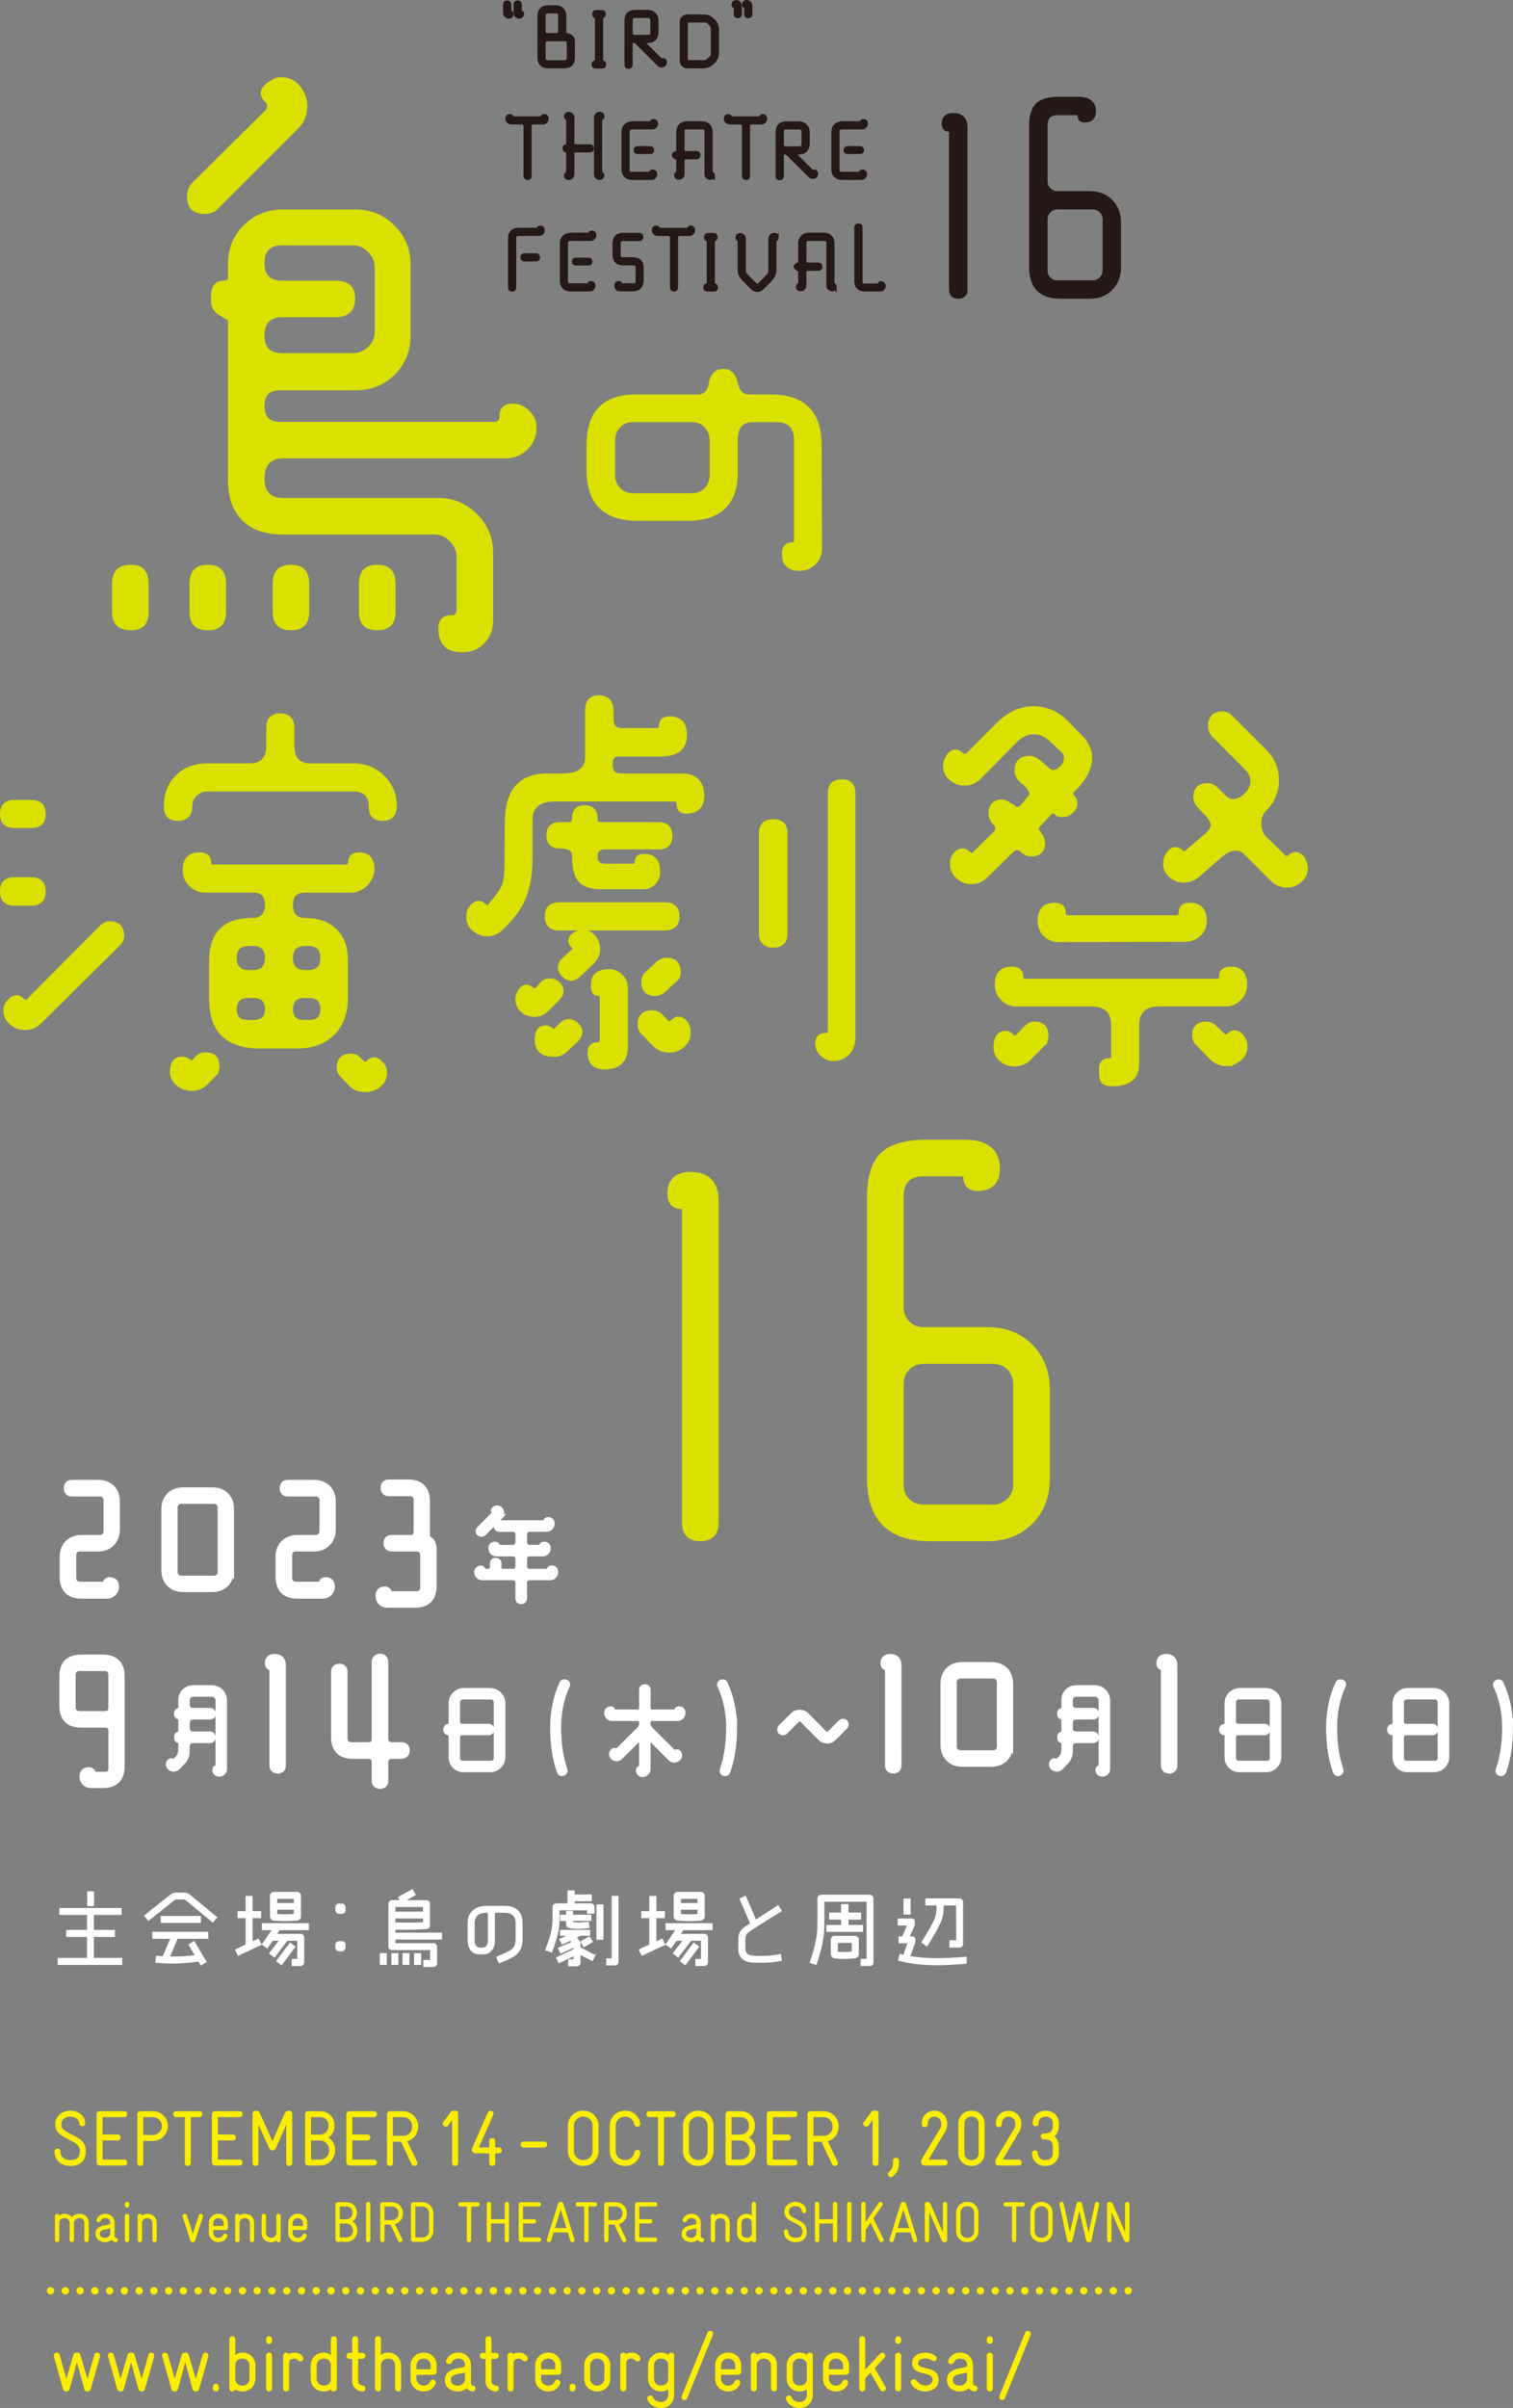 <?xml version="1.0" encoding="UTF-8"?>
<svg id="_レイヤー_1" data-name="レイヤー 1" xmlns="http://www.w3.org/2000/svg" viewBox="0 0 577.1 918.26">
  <rect x="0" y="0" width="577.1" height="918.26" fill="#808080" stroke="none"/>
  <defs>
    <style>
      .cls-1 {
        fill: #faed00;
      }

      .cls-2, .cls-3, .cls-4 {
        fill: #dae000;
      }

      .cls-5 {
        stroke-width: 1.98px;
      }

      .cls-5, .cls-6, .cls-3, .cls-7, .cls-8, .cls-9, .cls-10, .cls-4 {
        stroke-miterlimit: 10;
      }

      .cls-5, .cls-7, .cls-9 {
        fill: #fff;
        stroke: #fff;
      }

      .cls-6 {
        stroke-dasharray: 0 0 0 5.63;
      }

      .cls-6, .cls-8 {
        fill: none;
        stroke: #faed00;
        stroke-linecap: round;
        stroke-width: 2.83px;
      }

      .cls-3, .cls-7 {
        stroke-width: 2.83px;
      }

      .cls-3, .cls-4 {
        stroke: #dae000;
      }

      .cls-9 {
        stroke-width: .28px;
      }

      .cls-10 {
        fill: #241916;
        stroke: #241916;
      }

      .cls-10, .cls-4 {
        stroke-width: 1.42px;
      }
    </style>
  </defs>
  <g>
    <path class="cls-7" d="m44.3,583.27c0,2.07-.64,3.74-1.91,5.03-1.27,1.29-2.94,1.94-5,1.94h-6.97c-.79,0-1.45.26-1.97.77s-.77,1.17-.77,1.97v8.82c0,.79.26,1.46.77,2,.52.54,1.17.8,1.97.8h9.65c.36,0,.54-.18.54-.54,0-.79.4-1.19,1.19-1.19,1.47,0,2.2.74,2.2,2.2,0,.83-.31,1.57-.92,2.2-.62.64-1.34.95-2.17.95h-9.83c-4.61,0-6.91-2.32-6.91-6.97v-7.62c0-2.06.63-3.72,1.91-4.97,1.27-1.25,2.94-1.88,5-1.88h6.97c.79,0,1.47-.27,2.03-.8.56-.54.83-1.2.83-2v-11.97c0-.79-.27-1.45-.8-1.97-.54-.52-1.2-.77-2-.77h-10.66c-1.15,0-1.71-.6-1.67-1.79,0-1.15.56-1.73,1.67-1.73h9.95c2.1,0,3.78.62,5.03,1.85,1.25,1.23,1.88,2.9,1.88,5v10.66Z"/>
    <path class="cls-7" d="m87.85,598.82c0,2.07-.64,3.73-1.91,5s-2.94,1.91-5,1.91h-11.08c-2.07,0-3.73-.63-5-1.91-1.27-1.27-1.91-2.94-1.91-5v-23.29c0-2.1.63-3.78,1.88-5.03,1.25-1.25,2.93-1.88,5.03-1.88h11.08c2.14,0,3.83.62,5.06,1.85,1.23,1.23,1.85,2.92,1.85,5.06v23.29Zm-3.4.71v-24.66c0-.79-.28-1.46-.83-2-.56-.54-1.23-.8-2.03-.8h-12.39c-.79,0-1.47.27-2.03.8-.56.54-.83,1.2-.83,2v24.66c0,.79.28,1.45.83,1.97.56.52,1.23.77,2.03.77h12.39c.79,0,1.47-.26,2.03-.77.56-.52.83-1.17.83-1.97Z"/>
    <path class="cls-7" d="m126.65,583.27c0,2.07-.64,3.74-1.91,5.03-1.27,1.29-2.94,1.94-5,1.94h-6.97c-.79,0-1.45.26-1.97.77s-.77,1.17-.77,1.97v8.82c0,.79.26,1.46.77,2,.52.54,1.17.8,1.97.8h9.65c.36,0,.54-.18.54-.54,0-.79.4-1.19,1.19-1.19,1.47,0,2.2.74,2.2,2.2,0,.83-.31,1.57-.92,2.2-.62.64-1.34.95-2.17.95h-9.83c-4.61,0-6.91-2.32-6.91-6.97v-7.62c0-2.06.63-3.72,1.91-4.97,1.27-1.25,2.94-1.88,5-1.88h6.97c.79,0,1.47-.27,2.03-.8.56-.54.83-1.2.83-2v-11.97c0-.79-.27-1.45-.8-1.97-.54-.52-1.2-.77-2-.77h-10.66c-1.15,0-1.71-.6-1.67-1.79,0-1.15.56-1.73,1.67-1.73h9.95c2.1,0,3.78.62,5.03,1.85,1.25,1.23,1.88,2.9,1.88,5v10.66Z"/>
    <path class="cls-7" d="m165.13,604.77c0,4.61-2.32,6.91-6.97,6.91h-10.54c-.83,0-1.54-.29-2.11-.86s-.86-1.28-.86-2.12c0-1.51.69-2.26,2.08-2.26.91,0,1.37.44,1.37,1.31,0,.32.18.48.54.48h10.31c.75,0,1.4-.27,1.94-.8.54-.54.8-1.18.8-1.94v-12.51c0-.79-.26-1.45-.77-1.97-.52-.52-1.17-.77-1.97-.77h-9.47c-1.15,0-1.75-.6-1.79-1.79,0-1.11.58-1.67,1.73-1.67h7.09c1.79,0,2.68-.93,2.68-2.8v-12.09c0-.79-.27-1.45-.8-1.97-.54-.52-1.2-.77-2-.77h-8.04c-1.15,0-1.73-.6-1.73-1.79s.56-1.73,1.67-1.73h7.39c4.61,0,6.91,2.32,6.91,6.97v13.76c0,.28.24.54.71.77,1.23.56,1.85,1.91,1.85,4.05v13.58Z"/>
    <path class="cls-5" d="m211.88,599.51c0,.61-.19,1.12-.58,1.52-.39.4-.89.6-1.5.6h-7.84c-.56,0-1.02.19-1.38.56-.36.38-.54.83-.54,1.36v5.88c0,.86-.42,1.29-1.25,1.29s-1.21-.43-1.21-1.29v-5.88c0-.53-.19-.98-.56-1.36-.38-.38-.84-.56-1.4-.56h-11.72c-.56,0-1.04-.2-1.44-.6-.4-.4-.6-.9-.6-1.48,0-.42.15-.78.46-1.08.31-.31.67-.46,1.08-.46.22,0,.43.1.63.31.19.21.29.42.29.62s.11.31.33.31h1.25c1.31,0,1.96-.51,1.96-1.54v-1.42c0-.81.39-1.21,1.17-1.21.83,0,1.25.4,1.25,1.21v1.42c0,1.03.64,1.54,1.92,1.54h3.42c.56,0,1.02-.19,1.4-.56.38-.38.56-.83.56-1.36v-2.88c0-.53-.19-.98-.56-1.36-.38-.38-.84-.56-1.4-.56h-6.25c-.58,0-1.08-.19-1.48-.58-.4-.39-.6-.88-.6-1.46,0-1.06.49-1.58,1.46-1.58.67,0,1,.29,1,.88,0,.22.11.33.33.33h5.55c.56,0,1.02-.19,1.4-.56.38-.38.56-.83.56-1.36v-3.13c0-.56-.19-1.01-.56-1.38-.38-.36-.84-.54-1.4-.54h-5.13c-.78,0-1.17-.4-1.17-1.21s.39-1.21,1.17-1.21h17.31c.22,0,.33-.11.33-.33,0-.58.29-.88.88-.88,1.03,0,1.54.51,1.54,1.54,0,.56-.2,1.04-.6,1.46-.4.42-.9.62-1.48.62h-6.5c-.56,0-1.02.18-1.38.54-.36.36-.54.82-.54,1.38v3.13c0,.53.18.98.54,1.36.36.38.82.56,1.38.56h4.29c.22,0,.33-.11.33-.33,0-.58.32-.88.96-.88,1,0,1.5.53,1.5,1.58,0,.58-.2,1.07-.6,1.46-.4.39-.9.58-1.48.58h-5c-.56,0-1.02.19-1.38.56s-.54.83-.54,1.36v2.88c0,.53.18.98.54,1.36s.82.56,1.38.56h7.21c.22,0,.33-.11.33-.33,0-.61.29-.92.88-.92,1,0,1.5.5,1.5,1.5Zm-21.18-21.06l-6.17,6.25c-.22.22-.51.33-.88.33-.81,0-1.21-.4-1.21-1.21,0-.31.13-.58.38-.83l5.71-5.71c.06-.11.08-.21.08-.29s-.03-.17-.08-.25c-.19-.19-.29-.39-.29-.58,0-.31.16-.56.48-.77.32-.21.63-.31.94-.31.47,0,.87.2,1.19.58.32.39.48.83.48,1.33,0,.58-.21,1.07-.63,1.46Z"/>
    <path class="cls-7" d="m46.14,673.53c0,4.61-2.28,6.91-6.85,6.91h-4.65c-.83,0-1.53-.28-2.08-.83s-.83-1.25-.83-2.08c0-1.47.69-2.2,2.08-2.2.91,0,1.37.42,1.37,1.25,0,.32.18.48.54.48h4.23c1.87,0,2.8-.91,2.8-2.74v-14.18c0-1.83-.93-2.74-2.8-2.74h-9c-4.61,0-6.91-2.3-6.91-6.91v-11.2c0-4.61,2.3-6.91,6.91-6.91h8.16c4.69,0,7.03,2.3,7.03,6.91v34.25Zm-3.4-22.34v-12.57c0-.79-.27-1.46-.8-2-.54-.54-1.2-.8-2-.8h-9.65c-.79,0-1.47.27-2.03.8-.56.54-.83,1.2-.83,2v12.57c0,.79.28,1.45.83,1.97.56.52,1.23.77,2.03.77h9.65c1.87,0,2.8-.91,2.8-2.74Z"/>
    <path class="cls-5" d="m85.6,674.59c0,.56-.19,1.02-.58,1.4-.39.38-.86.56-1.42.56-.47,0-.86-.16-1.17-.48-.31-.32-.46-.7-.46-1.15,0-.53.26-.79.79-.79.28,0,.42-.14.42-.42v-25.23c0-.72-.24-1.31-.73-1.75-.49-.44-1.09-.67-1.81-.67h-6.63c-1.75,0-2.63.81-2.63,2.42v1.42c0,1.58.81,2.38,2.42,2.38h6.21c.86,0,1.29.42,1.29,1.25s-.43,1.21-1.29,1.21h-6.21c-1.61,0-2.42.81-2.42,2.42v1.75c0,1.58.81,2.38,2.42,2.38h6.21c.81,0,1.21.42,1.21,1.25s-.4,1.21-1.21,1.21h-6.21c-1.61,0-2.42.78-2.42,2.33v1.46c0,1.83-.56,3.31-1.67,4.42l-2.04,2.08c-.36.39-.85.58-1.46.58-.53,0-.99-.18-1.38-.54-.39-.36-.58-.79-.58-1.29,0-.42.14-.76.42-1.04.42-.39.83-.39,1.25,0,.08.08.18.12.29.12s.21-.04.29-.12l1.21-1.17c.86-.86,1.29-2.06,1.29-3.59v-2.71c0-.36-.18-.54-.54-.54-.7,0-1.04-.35-1.04-1.04v-.29c0-.75.35-1.13,1.04-1.13.36,0,.54-.17.54-.5v-5.5c0-.36-.18-.54-.54-.54-.72,0-1.08-.38-1.08-1.12v-.25c0-.72.36-1.08,1.08-1.08.36,0,.54-.17.54-.5v-3.29c0-1.5.46-2.69,1.38-3.57.92-.88,2.13-1.31,3.63-1.31h6.67c1.39,0,2.56.47,3.5,1.42.94.95,1.42,2.1,1.42,3.46v26.1Z"/>
    <path class="cls-7" d="m107.63,673.17c0,1.15-.58,1.73-1.73,1.73s-1.73-.58-1.73-1.73v-37.05c0-.32-.16-.48-.48-.48-.83,0-1.25-.48-1.25-1.43,0-1.39.77-2.08,2.32-2.08,1.91,0,2.86.99,2.86,2.98v38.07Z"/>
    <path class="cls-7" d="m154.86,667.57c-.04,1.15-.64,1.73-1.79,1.73h-3.63c-.79,0-1.45.26-1.97.77s-.77,1.17-.77,1.97v7.03c0,1.11-.58,1.67-1.73,1.67s-1.79-.56-1.79-1.67v-7.03c0-1.83-.91-2.74-2.74-2.74h-5.84c-4.61,0-6.91-2.32-6.91-6.97v-24.72c0-1.15.58-1.73,1.73-1.73s1.73.56,1.73,1.67v25.38c0,.79.27,1.47.8,2.03.54.56,1.2.83,2,.83h6.49c1.83,0,2.74-.85,2.74-2.56v-29.37c0-1.19.6-1.79,1.79-1.79s1.73.6,1.73,1.79v29.19c0,.79.26,1.45.77,1.97.52.52,1.17.77,1.97.77h3.69c1.19,0,1.77.6,1.73,1.79Z"/>
    <path class="cls-5" d="m191.78,669.96c0,1.39-.47,2.55-1.42,3.48-.95.93-2.1,1.4-3.46,1.4h-10.01c-1.42,0-2.57-.46-3.46-1.38-.89-.92-1.33-2.08-1.33-3.5v-8.46c0-.5-.26-.75-.79-.75-.83,0-1.25-.4-1.25-1.21s.42-1.17,1.25-1.17c.53,0,.79-.26.79-.79v-7.92c0-1.42.47-2.6,1.42-3.54.94-.95,2.11-1.42,3.5-1.42h9.84c1.36,0,2.52.48,3.48,1.44.96.96,1.44,2.13,1.44,3.52v20.31Zm-2.46.46v-21.23c0-.56-.19-1.04-.58-1.46-.39-.42-.86-.63-1.42-.63h-10.8c-.56,0-1.04.21-1.44.63-.4.42-.6.9-.6,1.46v7.21c0,1.31.64,1.96,1.92,1.96h9.92c.78,0,1.17.39,1.17,1.17s-.39,1.21-1.17,1.21h-9.92c-1.28,0-1.92.64-1.92,1.92v7.76c0,.56.18,1.03.54,1.42.36.39.82.58,1.38.58h10.97c.56,0,1.02-.19,1.4-.58.38-.39.56-.86.56-1.42Z"/>
    <path class="cls-5" d="m216.26,643.06c-2.17,4.7-3.24,10.05-3.21,16.05.03,5.95.82,11.19,2.38,15.72.14.42.09.77-.15,1.06-.24.29-.58.44-1.02.44-.39,0-.68-.26-.88-.79-1.67-4.64-2.52-10.12-2.54-16.43-.03-6.37,1.14-12.06,3.5-17.1.19-.42.49-.63.88-.63.83,0,1.25.36,1.25,1.08,0,.08-.07.28-.21.58Z"/>
    <path class="cls-5" d="m260.46,653.24c0,.56-.2,1.04-.6,1.46-.4.42-.9.62-1.48.62h-9.76c-.42,0-.76.14-1.04.42-.28.28-.42.63-.42,1.04v.62c0,.78.33,1.5,1,2.17l8.8,8.76c.14.11.31.11.5,0,.25-.17.46-.25.63-.25.72,0,1.08.46,1.08,1.38,0,.47-.2.88-.6,1.21-.4.33-.85.5-1.35.5-.58,0-1.07-.19-1.46-.58l-7.59-7.59c-.11-.11-.25-.17-.42-.17-.39,0-.58.21-.58.63v11.13c0,.58-.21,1.08-.63,1.5s-.92.62-1.5.62c-.42,0-.77-.15-1.06-.44-.29-.29-.44-.65-.44-1.06,0-.58.29-.88.88-.88.22,0,.33-.13.33-.38v-10.51c0-.44-.19-.67-.58-.67-.17,0-.31.07-.42.21l-7.09,7.01c-.45.44-.93.67-1.46.67s-.95-.17-1.33-.5c-.39-.33-.58-.74-.58-1.21,0-.33.1-.65.31-.96.21-.31.46-.46.77-.46.19,0,.39.1.58.29.17.17.33.17.5,0l8.3-8.26c.67-.67,1-1.39,1-2.17v-.62c0-.42-.14-.76-.42-1.04-.28-.28-.61-.42-1-.42h-9.84c-.58,0-1.07-.2-1.46-.6-.39-.4-.58-.88-.58-1.44,0-1.06.49-1.58,1.46-1.58.56,0,.83.28.83.83,0,.25.17.38.5.38h9.09c.39,0,.72-.15,1-.44.28-.29.42-.63.42-1.02v-6.96c0-.81.4-1.21,1.21-1.21s1.21.4,1.21,1.21v6.96c0,.39.14.73.42,1.02s.63.44,1.04.44h9.13c.22,0,.33-.12.33-.38,0-.56.31-.83.92-.83.97,0,1.46.51,1.46,1.54Z"/>
    <path class="cls-5" d="m280.14,659.11c-.03,6.23-.88,11.7-2.54,16.43-.19.53-.5.79-.92.79-.81,0-1.21-.35-1.21-1.04,0-.14.03-.29.08-.46,1.58-4.5,2.39-9.74,2.42-15.72.03-5.89-1.07-11.24-3.29-16.05-.11-.25-.17-.44-.17-.58,0-.72.42-1.08,1.25-1.08.36,0,.64.21.83.63,2.39,5.2,3.57,10.9,3.54,17.1Z"/>
    <path class="cls-5" d="m322.34,658.49l-4.29,4.34c-.72.72-1.58,1.08-2.59,1.08s-1.82-.36-2.54-1.08l-6.88-6.92c-.28-.28-.63-.42-1.04-.42-.39,0-.72.14-1,.42l-4.5,4.5c-.22.22-.5.33-.83.33-.81,0-1.21-.42-1.21-1.25,0-.33.11-.61.33-.83l4.67-4.67c.67-.67,1.52-1,2.54-1s1.89.35,2.59,1.04l6.88,6.92c.28.28.61.42,1,.42.42,0,.76-.14,1.04-.42l4.13-4.17c.22-.22.51-.33.88-.33.78,0,1.17.39,1.17,1.17,0,.36-.11.65-.33.88Z"/>
    <path class="cls-7" d="m342.45,673.17c0,1.15-.58,1.73-1.73,1.73s-1.73-.58-1.73-1.73v-37.05c0-.32-.16-.48-.48-.48-.83,0-1.25-.48-1.25-1.43,0-1.39.77-2.08,2.32-2.08,1.91,0,2.86.99,2.86,2.98v38.07Z"/>
    <path class="cls-7" d="m385.03,665.43c0,2.07-.64,3.73-1.91,5s-2.94,1.91-5,1.91h-11.08c-2.07,0-3.73-.63-5-1.91-1.27-1.27-1.91-2.94-1.91-5v-23.29c0-2.1.63-3.78,1.88-5.03,1.25-1.25,2.93-1.88,5.03-1.88h11.08c2.14,0,3.83.62,5.06,1.85,1.23,1.23,1.85,2.92,1.85,5.06v23.29Zm-3.4.71v-24.66c0-.79-.28-1.46-.83-2-.56-.54-1.23-.8-2.03-.8h-12.39c-.79,0-1.47.27-2.03.8-.56.54-.83,1.2-.83,2v24.66c0,.79.28,1.45.83,1.97.56.52,1.23.77,2.03.77h12.39c.79,0,1.47-.26,2.03-.77.56-.52.83-1.17.83-1.97Z"/>
    <path class="cls-5" d="m422.44,674.59c0,.56-.19,1.02-.58,1.4-.39.38-.86.56-1.42.56-.47,0-.86-.16-1.17-.48-.31-.32-.46-.7-.46-1.15,0-.53.26-.79.79-.79.28,0,.42-.14.42-.42v-25.23c0-.72-.24-1.31-.73-1.75-.49-.44-1.09-.67-1.81-.67h-6.63c-1.75,0-2.63.81-2.63,2.42v1.42c0,1.58.81,2.38,2.42,2.38h6.21c.86,0,1.29.42,1.29,1.25s-.43,1.21-1.29,1.21h-6.21c-1.61,0-2.42.81-2.42,2.42v1.75c0,1.58.81,2.38,2.42,2.38h6.21c.81,0,1.21.42,1.21,1.25s-.4,1.21-1.21,1.21h-6.21c-1.61,0-2.42.78-2.42,2.33v1.46c0,1.83-.56,3.31-1.67,4.42l-2.04,2.08c-.36.39-.85.58-1.46.58-.53,0-.99-.18-1.38-.54-.39-.36-.58-.79-.58-1.29,0-.42.14-.76.42-1.04.42-.39.83-.39,1.25,0,.08.08.18.12.29.12s.21-.04.29-.12l1.21-1.17c.86-.86,1.29-2.06,1.29-3.59v-2.71c0-.36-.18-.54-.54-.54-.7,0-1.04-.35-1.04-1.04v-.29c0-.75.35-1.13,1.04-1.13.36,0,.54-.17.54-.5v-5.5c0-.36-.18-.54-.54-.54-.72,0-1.08-.38-1.08-1.12v-.25c0-.72.36-1.08,1.08-1.08.36,0,.54-.17.54-.5v-3.29c0-1.5.46-2.69,1.38-3.57.92-.88,2.13-1.31,3.63-1.31h6.67c1.39,0,2.56.47,3.5,1.42.94.95,1.42,2.1,1.42,3.46v26.1Z"/>
    <path class="cls-7" d="m447.67,673.17c0,1.15-.58,1.73-1.73,1.73s-1.73-.58-1.73-1.73v-37.05c0-.32-.16-.48-.48-.48-.83,0-1.25-.48-1.25-1.43,0-1.39.77-2.08,2.32-2.08,1.91,0,2.86.99,2.86,2.98v38.07Z"/>
    <path class="cls-5" d="m487.75,669.96c0,1.39-.47,2.55-1.42,3.48-.95.93-2.1,1.4-3.46,1.4h-10.01c-1.42,0-2.57-.46-3.46-1.38-.89-.92-1.33-2.08-1.33-3.5v-8.46c0-.5-.26-.75-.79-.75-.83,0-1.25-.4-1.25-1.21s.42-1.17,1.25-1.17c.53,0,.79-.26.79-.79v-7.92c0-1.42.47-2.6,1.42-3.54s2.11-1.42,3.5-1.42h9.84c1.36,0,2.52.48,3.48,1.44s1.44,2.13,1.44,3.52v20.31Zm-2.46.46v-21.23c0-.56-.19-1.04-.58-1.46-.39-.42-.86-.63-1.42-.63h-10.8c-.56,0-1.04.21-1.44.63s-.6.9-.6,1.46v7.21c0,1.31.64,1.96,1.92,1.96h9.92c.78,0,1.17.39,1.17,1.17s-.39,1.21-1.17,1.21h-9.92c-1.28,0-1.92.64-1.92,1.92v7.76c0,.56.18,1.03.54,1.42.36.39.82.58,1.38.58h10.97c.56,0,1.02-.19,1.4-.58.38-.39.56-.86.56-1.42Z"/>
    <path class="cls-5" d="m512.23,643.06c-2.17,4.7-3.24,10.05-3.21,16.05.03,5.95.82,11.19,2.38,15.72.14.42.09.77-.15,1.06-.24.29-.58.44-1.02.44-.39,0-.68-.26-.88-.79-1.67-4.64-2.52-10.12-2.54-16.43-.03-6.37,1.14-12.06,3.5-17.1.19-.42.49-.63.88-.63.83,0,1.25.36,1.25,1.08,0,.08-.07.28-.21.58Z"/>
    <path class="cls-5" d="m551.8,669.96c0,1.39-.47,2.55-1.42,3.48-.95.93-2.1,1.4-3.46,1.4h-10.01c-1.42,0-2.57-.46-3.46-1.38-.89-.92-1.33-2.08-1.33-3.5v-8.46c0-.5-.26-.75-.79-.75-.83,0-1.25-.4-1.25-1.21s.42-1.17,1.25-1.17c.53,0,.79-.26.79-.79v-7.92c0-1.42.47-2.6,1.42-3.54s2.11-1.42,3.5-1.42h9.84c1.36,0,2.52.48,3.48,1.44s1.44,2.13,1.44,3.52v20.31Zm-2.46.46v-21.23c0-.56-.19-1.04-.58-1.46-.39-.42-.86-.63-1.42-.63h-10.8c-.56,0-1.04.21-1.44.63s-.6.9-.6,1.46v7.21c0,1.31.64,1.96,1.92,1.96h9.92c.78,0,1.17.39,1.17,1.17s-.39,1.21-1.17,1.21h-9.92c-1.28,0-1.92.64-1.92,1.92v7.76c0,.56.18,1.03.54,1.42.36.39.82.58,1.38.58h10.97c.56,0,1.02-.19,1.4-.58.38-.39.56-.86.56-1.42Z"/>
    <path class="cls-5" d="m576.11,659.11c-.03,6.23-.88,11.7-2.54,16.43-.19.53-.5.79-.92.79-.81,0-1.21-.35-1.21-1.04,0-.14.03-.29.08-.46,1.58-4.5,2.39-9.74,2.42-15.72.03-5.89-1.07-11.24-3.29-16.05-.11-.25-.17-.44-.17-.58,0-.72.42-1.08,1.25-1.08.36,0,.64.21.83.63,2.39,5.2,3.57,10.9,3.54,17.1Z"/>
  </g>
  <g>
    <path class="cls-9" d="m46.5,749.18h-24.35v-2.4h11.16v-8.29h-7.91v-2.37h7.91v-6.01h-10.55v-2.37h23.47v2.37h-10.55v6.01h8v2.37h-8v8.29h10.81v2.4Zm-10.75-22.44h-2.37v-5.36h2.37v5.36Z"/>
    <path class="cls-9" d="m82.69,731.19l-1.52,1.82-10.43-8.61c-.12-.1-.26-.15-.44-.15l-3.13-.03c-.22,0-.39.05-.53.15-.37.31-3.72,2.99-10.05,8.03l-1.49-1.85,10.02-7.97c.6-.49,1.29-.73,2.05-.73h3.11c.78,0,1.48.26,2.11.79l10.31,8.55Zm-3.37,8h-11.66l-2.99,7.06c3.3.06,6.57-.12,9.81-.53l-2.46-4.16,2.02-1.2,4.63,7.79-2.05,1.2-.85-1.46c-3.59.51-6.9.76-9.93.76-1.91,0-4.06-.1-6.45-.29l.26-2.37,2.49.18,2.99-6.97h-6.91v-2.37h21.09v2.37Zm-2.84-6.04h-15.03v-2.37h15.03v2.37Z"/>
    <path class="cls-9" d="m99.62,741.54l-8.79,4.16-1.03-2.17,4.01-1.9v-10.31h-3.08v-2.37h3.08v-5.77h2.4v5.77h3.25v2.37h-3.25v9.2l2.37-1.14,1.03,2.17Zm18.02-5.62h-11.04l-1.11,1.67h9.11c.35,0,.65.12.91.35.25.23.38.54.38.91v9.43c0,.37-.13.68-.38.92-.25.24-.56.37-.91.37h-3.22v-2.4h1.88c.18,0,.26-.08.26-.23v-6.97h-3.98l-4.86,6.39-1.9-1.44,3.78-4.95h-2.58l-2.05,2.93-1.93-1.38,3.84-5.6h-3.84v-2.37h17.67v2.37Zm-2.99-5.04c0,.37-.13.69-.38.97-.25.27-.56.42-.91.44-3.32.25-6.31.24-8.96-.03-.37-.02-.67-.17-.91-.45s-.35-.61-.35-.98l-.03-7.94c0-.37.13-.68.4-.92s.58-.37.95-.37h8.91c.35,0,.65.12.91.37.25.24.38.55.38.92v8Zm-2.11,11.51l-5.13,6.88-1.93-1.41,5.16-6.94,1.9,1.46Zm-.35-18.43h-6.56l-.03,1.88h6.59v-1.88Zm0,4.16h-6.59v1.88c1.02.1,2.07.15,3.16.15s2.24-.05,3.43-.15v-1.88Z"/>
    <path class="cls-9" d="m130.35,729.67h-1.03c-.35,0-.65-.12-.89-.37-.24-.24-.37-.54-.37-.89v-1.03c0-.88.42-1.32,1.26-1.32h1.03c.37,0,.68.13.92.38.24.25.37.57.37.94v1.03c0,.84-.43,1.26-1.29,1.26Zm.92,13.96c-.24.24-.55.37-.92.37h-1.03c-.37,0-.67-.12-.91-.37s-.35-.55-.35-.92v-1.05c0-.35.12-.65.37-.89.24-.24.54-.37.89-.37h1.03c.86,0,1.29.42,1.29,1.26v1.05c0,.37-.12.68-.37.92Z"/>
    <path class="cls-9" d="m147.4,749.15h-2.4v-4.19h2.4v4.19Zm21.06-9.64h-17.78v1.64h14.62c.37,0,.68.12.92.37.24.24.37.55.37.92v6.24c0,.35-.13.65-.38.91-.25.25-.56.38-.91.38h-3.72v-2.4h2.34c.18,0,.26-.09.26-.26v-3.78h-14.62c-.84,0-1.26-.43-1.26-1.29v-16.2c0-.37.12-.68.35-.92.23-.24.54-.37.91-.37h3.05l-.67-1.23,5.36-2.99,1.17,2.08-3.9,2.14h8.03c.37,0,.67.12.91.37s.35.55.35.92v8.12c0,.84-.42,1.29-1.26,1.35-3.89.25-7.86.32-11.92.21v1.44h17.78v2.37Zm-16.64,9.64h-2.4v-4.19h2.4v4.19Zm9.67-20.04v-1.99h-10.81v1.99h10.81Zm0,4.04v-1.67h-10.81v1.76c1.46.06,2.98.09,4.54.09,2.32,0,4.41-.06,6.27-.18Zm-5.45,16h-2.37v-4.19h2.37v4.19Zm4.45,0h-2.4v-4.19h2.4v4.19Z"/>
    <path class="cls-9" d="m199.19,739.1c0,1.68-.23,3.04-.7,4.07-.55,1.19-1.49,2.2-2.84,3.02-.8.49-2.57,1.28-5.3,2.37l-.94-2.23c1.62-.7,3.14-1.4,4.57-2.08,1.13-.55,1.9-1.23,2.31-2.05.35-.7.53-1.73.53-3.08v-5.71c0-2.77-1.52-4.16-4.57-4.16h-3.63v11.19c0,1.35-.41,2.47-1.22,3.37-.81.9-1.89,1.35-3.24,1.35h-1.35c-1.43,0-2.53-.56-3.31-1.67-.66-.96-1-2.19-1-3.69v-6.47c0-2.11.7-3.73,2.11-4.86,1.27-1.02,2.98-1.52,5.13-1.52h6.8c2.11,0,3.75.54,4.91,1.61,1.16,1.07,1.74,2.65,1.74,4.72v5.83Zm-12.95-9.84h-.56c-3.18,0-4.78,1.42-4.78,4.25v6.21c0,1.97.66,3.01,1.99,3.11.55.04.95.05,1.2.03,1.43-.12,2.14-1.08,2.14-2.9v-10.69Z"/>
    <path class="cls-9" d="m226.64,729.64h-2.64v-1.29h-10.72v3.54c0,2.07-.19,3.85-.56,5.33-.49,2.03-1.26,4.45-2.31,7.27l-2.31-.88c.94-2.46,1.58-4.35,1.93-5.65.57-2.09.85-4.05.85-5.89v-4.83c0-.35.12-.65.37-.89.24-.24.55-.37.92-.37h4.42v-4.95h2.46v1.58l6.56-.03v2.31h-6.56v1.08h6.3c.37,0,.68.12.92.37.24.24.37.54.37.89v2.4Zm.35,16l-1.05,2.05-4.66-2.37v3.08c0,.37-.12.68-.37.92-.24.24-.55.37-.92.37h-3.16v-2.37h1.82c.16,0,.23-.09.23-.26v-1.23l-5.71,2.7-.91-1.96,6.62-3.16v-.82l-5.01,2.26-.91-1.93,5.24-2.34c-.06-.06-.23-.27-.53-.64l-3.25,1.46-.97-1.88,3.22-1.46h-2.93v-1.96h11.22v1.96h-3.6l-1.55.82c.98.98,1.46,1.79,1.46,2.43v1.38l5.71,2.99Zm-1.61-13.27h-6.97v.73c.7.12,1.41.18,2.11.18.84,0,2.16-.1,3.96-.29l.21,2.08c-1.48.25-2.88.38-4.19.38-1.09,0-2.16-.1-3.19-.29-.84-.16-1.26-.66-1.26-1.52v-1.26l-2.26.03v-2.11h2.26v-1.49h2.37v1.49h6.97v2.08Zm.64,8.12l-3.28,1.93-1.26-1.96,3.28-1.9,1.26,1.93Zm4.01-.91h-2.4v-13.21h2.4v13.21Zm5.77,8.5c0,.37-.12.68-.37.92-.24.24-.54.37-.89.37h-3.16v-2.4h1.82c.16,0,.23-.08.23-.23v-23.58h2.37v24.93Z"/>
    <path class="cls-9" d="m253.62,741.54l-8.79,4.16-1.03-2.17,4.01-1.9v-10.31h-3.08v-2.37h3.08v-5.77h2.4v5.77h3.25v2.37h-3.25v9.2l2.37-1.14,1.03,2.17Zm18.02-5.62h-11.04l-1.11,1.67h9.11c.35,0,.65.12.91.35.25.23.38.54.38.91v9.43c0,.37-.13.68-.38.92-.25.24-.56.37-.91.37h-3.22v-2.4h1.88c.18,0,.26-.08.26-.23v-6.97h-3.98l-4.86,6.39-1.9-1.44,3.78-4.95h-2.58l-2.05,2.93-1.93-1.38,3.84-5.6h-3.84v-2.37h17.67v2.37Zm-2.99-5.04c0,.37-.13.69-.38.97-.25.27-.56.42-.91.44-3.32.25-6.31.24-8.96-.03-.37-.02-.67-.17-.91-.45s-.35-.61-.35-.98l-.03-7.94c0-.37.13-.68.4-.92s.58-.37.95-.37h8.91c.35,0,.65.12.91.37.25.24.38.55.38.92v8Zm-2.11,11.51l-5.13,6.88-1.93-1.41,5.16-6.94,1.9,1.46Zm-.35-18.43h-6.56l-.03,1.88h6.59v-1.88Zm0,4.16h-6.59v1.88c1.02.1,2.07.15,3.16.15s2.24-.05,3.43-.15v-1.88Z"/>
    <path class="cls-9" d="m298.09,728.73c-5.14,3.11-9.17,5.65-12.1,7.65-.8.53-1.32,1.06-1.55,1.61-.2.47-.29,1.22-.29,2.26v2.52c0,1.7.68,2.7,2.05,2.99,1.02.21,2.25.32,3.69.32,2.42,0,5.04-.26,7.85-.79l.35,2.34c-2.23.49-4.79.73-7.71.73-2.01,0-3.41-.06-4.19-.18-2.97-.45-4.45-2.16-4.45-5.13v-3.11c0-1.35.21-2.41.63-3.18.42-.77,1.2-1.52,2.33-2.24l1.58-1.03-4.07-9.38,2.14-1.05,3.93,9.11,8.53-5.48,1.29,2.02Z"/>
    <path class="cls-9" d="m333.03,748.3c0,.84-.4,1.26-1.2,1.26h-3.4l-.06-2.37h2.02c.18,0,.26-.09.26-.26v-21.86h-16.32v6.77c0,2.68-.09,4.72-.26,6.12-.43,3.36-1.34,7.09-2.72,11.19l-2.37-.73c1.45-4.2,2.35-7.76,2.72-10.69.16-1.27.23-3.29.23-6.06v-7.71c0-.37.12-.67.37-.91.24-.23.55-.35.92-.35h18.54c.35,0,.65.12.89.37.24.24.37.54.37.89v24.35Zm-3.96-11.72h-13.74v-2.37h5.62v-2.31h-4.54v-2.4h4.54v-3.25h2.55v3.25h4.8v2.4h-4.8v2.31h5.57v2.37Zm-1.64,8.64c0,.35-.13.66-.38.94-.25.27-.56.43-.91.47-1.78.2-3.3.29-4.57.29-.8,0-1.89-.08-3.25-.23-.35-.04-.65-.21-.89-.5-.24-.29-.37-.62-.37-1l-.03-5.45c0-.35.13-.67.38-.95.25-.28.56-.42.91-.42h7.82c.35,0,.65.13.91.38.25.25.38.56.38.91v5.57Zm-2.4-.85v-3.6h-5.6v3.63c.66.08,1.48.12,2.46.12,1.11,0,2.16-.05,3.13-.15Z"/>
    <path class="cls-9" d="m368.55,746.34v2.37c-4.53.39-8.25.59-11.16.59-5.35,0-10.25-.58-14.71-1.73l.59-2.29c.43.1.91.21,1.44.32l1.58-4.66h-3.4v-2.37h1.38l1.85-4.42h-3.57v-2.4h5.04c.8,0,1.2.39,1.2,1.17v.82c0,.29-.06.58-.18.85l-1.79,3.98h.94c.84,0,1.25.31,1.23.94l-.03.85c0,.23-.03.46-.09.67l-1.79,5.04c3.2.55,6.7.82,10.49.82,2.97,0,6.63-.19,10.99-.56Zm-21.36-16.38h-2.4v-5.83h2.4v5.83Zm20.04-4.6v15.91c0,.35-.12.65-.37.91-.24.25-.54.38-.89.38h-3.72v-2.52h2.31c.19,0,.29-.1.29-.29l-.03-13.27h-5.04v.94c0,2.03-.35,3.86-1.05,5.48-1.02,2.34-2.74,5.42-5.19,9.23l-1.96-1.46c2.46-3.85,4.07-6.66,4.83-8.44.64-1.46.97-3.06.97-4.78v-.97h-4.28v-2.4h12.83c.35,0,.65.12.91.37.25.24.38.55.38.92Z"/>
  </g>
  <g>
    <g>
      <path class="cls-1" d="m32.73,820.42c0,3.45-2.1,5.55-5.73,5.55h-.27c-3.09,0-5.94-1.89-5.94-5.52,0-.75.57-1.11,1.14-1.11s1.14.33,1.14,1.14c0,2.13,1.74,3.24,3.69,3.24h.3c2.37,0,3.39-1.17,3.39-3.33,0-2.46-1.74-3.12-3.57-4.17-2.88-1.59-5.79-2.34-5.79-6.18,0-2.91,2.49-5.13,5.64-5.13h.3c2.88,0,5.46,2.04,5.46,4.8,0,.75-.51,1.11-1.08,1.11s-1.11-.36-1.2-1.08c-.15-1.47-1.41-2.55-3.24-2.55h-.27c-2.49,0-3.3,1.8-3.3,2.85,0,2.19,1.86,2.82,3.48,3.72,3,1.59,5.85,2.58,5.85,6.66Z"/>
      <path class="cls-1" d="m48.52,824.68c0,.57-.33,1.14-1.14,1.14h-9.39c-.6,0-1.14-.54-1.14-1.14v-18.45c0-.6.54-1.14,1.14-1.14h9.39c.81,0,1.14.57,1.14,1.14s-.33,1.14-1.14,1.14h-8.25v6.6h5.73c.75,0,1.14.57,1.14,1.14s-.39,1.14-1.14,1.14h-5.73v7.29h8.25c.81,0,1.14.57,1.14,1.14Z"/>
      <path class="cls-1" d="m64.03,810.73c0,3.15-2.55,5.7-5.7,5.7h-3.69v8.43c0,.75-.57,1.11-1.14,1.11s-1.14-.36-1.14-1.11v-18.63c0-.6.54-1.14,1.14-1.14h4.83c3.15,0,5.7,2.49,5.7,5.64Zm-2.28,0c0-1.83-1.53-3.36-3.42-3.36h-3.69v6.78h3.69c1.89,0,3.42-1.53,3.42-3.42Z"/>
      <path class="cls-1" d="m77.21,806.23c0,.57-.39,1.14-1.14,1.14h-3.3v17.49c0,.75-.57,1.11-1.14,1.11s-1.14-.36-1.14-1.11v-17.49h-3.3c-.75,0-1.14-.57-1.14-1.14s.39-1.14,1.14-1.14h8.88c.75,0,1.14.57,1.14,1.14Z"/>
      <path class="cls-1" d="m92.48,824.68c0,.57-.33,1.14-1.14,1.14h-9.39c-.6,0-1.14-.54-1.14-1.14v-18.45c0-.6.54-1.14,1.14-1.14h9.39c.81,0,1.14.57,1.14,1.14s-.33,1.14-1.14,1.14h-8.25v6.6h5.73c.75,0,1.14.57,1.14,1.14s-.39,1.14-1.14,1.14h-5.73v7.29h8.25c.81,0,1.14.57,1.14,1.14Z"/>
      <path class="cls-1" d="m111.46,824.86c0,.75-.57,1.11-1.14,1.11s-1.14-.36-1.14-1.11v-14.67l-3.96,9.09c-.24.57-.75.78-1.26.78-.57,0-1.05-.27-1.29-.78l-4.08-9.09v14.67c0,.75-.57,1.11-1.14,1.11s-1.14-.36-1.14-1.11v-18.63c0-.81.3-1.32,1.35-1.32h.09c.81,0,1.14.42,1.35.87l4.8,10.74,4.77-10.74c.21-.45.54-.87,1.38-.87h.09c1.05,0,1.32.51,1.32,1.32v18.63Z"/>
      <path class="cls-1" d="m127.83,820.12c0,3.15-2.55,5.7-5.7,5.7h-4.62c-.6,0-1.14-.54-1.14-1.14v-18.45c0-.6.54-1.14,1.14-1.14h4.62c3.21,0,5.46,2.34,5.46,5.46v.03c0,2.25-1.05,3.84-2.34,4.56,1.26.72,2.58,2.28,2.58,4.71v.27Zm-2.52-9.54v-.03c0-1.92-1.29-3.18-3.18-3.18h-3.48v6.63h3.48c1.8,0,3.18-1.41,3.18-3.42Zm.24,9.54v-.27c0-1.95-1.59-3.57-3.42-3.57h-3.48v7.26h3.48c1.89,0,3.42-1.53,3.42-3.42Z"/>
      <path class="cls-1" d="m143.77,824.68c0,.57-.33,1.14-1.14,1.14h-9.39c-.6,0-1.14-.54-1.14-1.14v-18.45c0-.6.54-1.14,1.14-1.14h9.39c.81,0,1.14.57,1.14,1.14s-.33,1.14-1.14,1.14h-8.25v6.6h5.73c.75,0,1.14.57,1.14,1.14s-.39,1.14-1.14,1.14h-5.73v7.29h8.25c.81,0,1.14.57,1.14,1.14Z"/>
      <path class="cls-1" d="m159.48,811.06c0,2.64-1.68,4.8-4.11,5.52l3.72,7.77c.09.15.12.33.12.51,0,.63-.48,1.11-1.2,1.11-.36,0-.75-.15-.99-.63l-4.08-8.58h-3.06v8.1c0,.75-.57,1.11-1.14,1.11s-1.14-.36-1.14-1.11v-18.63c0-.6.54-1.14,1.14-1.14h5.04c3.15,0,5.7,2.55,5.7,5.7v.27Zm-2.28,0v-.27c0-1.89-1.53-3.42-3.42-3.42h-3.9v7.11h4.02c1.89,0,3.3-1.53,3.3-3.42Z"/>
      <path class="cls-1" d="m174.72,824.86c0,.75-.57,1.11-1.14,1.11s-1.14-.36-1.14-1.11v-16.44l-1.47,2.1c-.9,1.23-2.82-.15-1.86-1.32l2.88-3.87c.18-.27.48-.42.93-.42h.96c.6,0,.84.39.84.99v18.96Z"/>
      <path class="cls-1" d="m191.4,820.03c0,.57-.33,1.14-1.14,1.14h-1.35v3.69c0,.75-.57,1.11-1.14,1.11s-1.14-.36-1.14-1.11v-3.69h-5.34c-.84,0-1.35-.63-1.35-1.32,0-.21.06-.42.15-.66l5.97-13.59c.21-.45.54-.69.99-.69.72,0,1.2.51,1.2,1.11,0,.15,0,.33-.09.48l-5.52,12.39h3.96v-2.4c0-.81.57-1.14,1.14-1.14s1.14.33,1.14,1.14v2.4h1.35c.81,0,1.17.57,1.17,1.14Z"/>
      <path class="cls-1" d="m208.68,817.81c0,.57-.33,1.14-1.14,1.14h-7.83c-.75,0-1.14-.57-1.14-1.14s.39-1.14,1.14-1.14h7.8c.81,0,1.17.57,1.17,1.14Z"/>
      <path class="cls-1" d="m228.3,820.3c0,3.18-2.55,5.67-5.67,5.67h-.3c-3.15,0-5.7-2.49-5.7-5.67v-9.72c0-3.12,2.55-5.67,5.7-5.67h.3c3.12,0,5.67,2.55,5.67,5.67v9.72Zm-2.28,0v-9.69c0-1.89-1.5-3.42-3.39-3.42h-.3c-1.89,0-3.42,1.56-3.42,3.39v9.72c0,1.89,1.53,3.42,3.42,3.42h.3c1.89,0,3.39-1.53,3.39-3.42Z"/>
      <path class="cls-1" d="m244.21,821.14c-.39,2.76-2.82,4.83-5.64,4.83h-.3c-3.15,0-5.7-2.49-5.7-5.67v-9.72c0-3.12,2.55-5.67,5.7-5.67h.3c2.88,0,5.25,2.1,5.64,4.89v.18c0,.72-.54,1.11-1.11,1.11-.51,0-.99-.3-1.14-.99-.33-1.65-1.68-2.91-3.39-2.91h-.3c-1.89,0-3.42,1.56-3.42,3.39v9.72c0,1.89,1.53,3.42,3.42,3.42h.3c1.71,0,3.06-1.26,3.39-2.91.15-.69.66-.99,1.14-.99.57,0,1.11.39,1.11,1.11v.21Z"/>
      <path class="cls-1" d="m257.7,806.23c0,.57-.39,1.14-1.14,1.14h-3.3v17.49c0,.75-.57,1.11-1.14,1.11s-1.14-.36-1.14-1.11v-17.49h-3.3c-.75,0-1.14-.57-1.14-1.14s.39-1.14,1.14-1.14h8.88c.75,0,1.14.57,1.14,1.14Z"/>
      <path class="cls-1" d="m272.17,820.3c0,3.18-2.55,5.67-5.67,5.67h-.3c-3.15,0-5.7-2.49-5.7-5.67v-9.72c0-3.12,2.55-5.67,5.7-5.67h.3c3.12,0,5.67,2.55,5.67,5.67v9.72Zm-2.28,0v-9.69c0-1.89-1.5-3.42-3.39-3.42h-.3c-1.89,0-3.42,1.56-3.42,3.39v9.72c0,1.89,1.53,3.42,3.42,3.42h.3c1.89,0,3.39-1.53,3.39-3.42Z"/>
      <path class="cls-1" d="m288.21,820.12c0,3.15-2.55,5.7-5.7,5.7h-4.62c-.6,0-1.14-.54-1.14-1.14v-18.45c0-.6.54-1.14,1.14-1.14h4.62c3.21,0,5.46,2.34,5.46,5.46v.03c0,2.25-1.05,3.84-2.34,4.56,1.26.72,2.58,2.28,2.58,4.71v.27Zm-2.52-9.54v-.03c0-1.92-1.29-3.18-3.18-3.18h-3.48v6.63h3.48c1.8,0,3.18-1.41,3.18-3.42Zm.24,9.54v-.27c0-1.95-1.59-3.57-3.42-3.57h-3.48v7.26h3.48c1.89,0,3.42-1.53,3.42-3.42Z"/>
      <path class="cls-1" d="m304.15,824.68c0,.57-.33,1.14-1.14,1.14h-9.39c-.6,0-1.14-.54-1.14-1.14v-18.45c0-.6.54-1.14,1.14-1.14h9.39c.81,0,1.14.57,1.14,1.14s-.33,1.14-1.14,1.14h-8.25v6.6h5.73c.75,0,1.14.57,1.14,1.14s-.39,1.14-1.14,1.14h-5.73v7.29h8.25c.81,0,1.14.57,1.14,1.14Z"/>
      <path class="cls-1" d="m319.86,811.06c0,2.64-1.68,4.8-4.11,5.52l3.72,7.77c.09.15.12.33.12.51,0,.63-.48,1.11-1.2,1.11-.36,0-.75-.15-.99-.63l-4.08-8.58h-3.06v8.1c0,.75-.57,1.11-1.14,1.11s-1.14-.36-1.14-1.11v-18.63c0-.6.54-1.14,1.14-1.14h5.04c3.15,0,5.7,2.55,5.7,5.7v.27Zm-2.28,0v-.27c0-1.89-1.53-3.42-3.42-3.42h-3.9v7.11h4.02c1.89,0,3.3-1.53,3.3-3.42Z"/>
      <path class="cls-1" d="m335.1,824.86c0,.75-.57,1.11-1.14,1.11s-1.14-.36-1.14-1.11v-16.44l-1.47,2.1c-.9,1.23-2.82-.15-1.86-1.32l2.88-3.87c.18-.27.48-.42.93-.42h.96c.6,0,.84.39.84.99v18.96Z"/>
      <path class="cls-1" d="m342.89,824.68c0,2.19-.36,3.3-1.77,4.71l-.48.48c-.27.27-.54.39-.81.39-.6,0-1.17-.54-1.17-1.17,0-.27.12-.54.33-.78l.51-.54c.87-.87,1.11-1.41,1.11-3.12v-.66c0-.81.57-1.14,1.14-1.14s1.14.39,1.14,1.14v.69Z"/>
      <path class="cls-1" d="m361.43,824.68c0,.57-.39,1.14-1.14,1.14h-7.74c-1.32,0-1.44-1.53-.93-2.46l6.81-11.4c.57-.93.57-1.35.57-1.95v-.18c0-1.44-.96-2.64-2.55-2.64h-.09c-1.41,0-2.49,1.14-2.49,2.52v.33c0,.75-.57,1.14-1.14,1.14s-1.17-.39-1.17-1.14v-.33c0-2.67,2.13-4.8,4.77-4.8h.09c2.64,0,4.86,2.1,4.86,4.8v.21c0,.87-.09,1.83-.78,3l-6.33,10.62h6.09c.75,0,1.17.57,1.17,1.14Z"/>
      <path class="cls-1" d="m375.56,821.17c0,2.7-2.13,4.8-4.86,4.8h-.33c-2.67,0-4.83-2.1-4.83-4.8v-11.43c0-2.67,2.16-4.83,4.83-4.83h.33c2.73,0,4.86,2.16,4.86,4.83v11.43Zm-2.28,0v-11.43c0-1.41-1.14-2.55-2.58-2.55h-.33c-1.41,0-2.55,1.14-2.55,2.55v11.43c0,1.41,1.14,2.55,2.55,2.55h.33c1.44,0,2.58-1.14,2.58-2.55Z"/>
      <path class="cls-1" d="m389.71,824.68c0,.57-.39,1.14-1.14,1.14h-7.74c-1.32,0-1.44-1.53-.93-2.46l6.81-11.4c.57-.93.57-1.35.57-1.95v-.18c0-1.44-.96-2.64-2.55-2.64h-.09c-1.41,0-2.49,1.14-2.49,2.52v.33c0,.75-.57,1.14-1.14,1.14s-1.17-.39-1.17-1.14v-.33c0-2.67,2.13-4.8,4.77-4.8h.09c2.64,0,4.86,2.1,4.86,4.8v.21c0,.87-.09,1.83-.78,3l-6.33,10.62h6.09c.75,0,1.17.57,1.17,1.14Z"/>
      <path class="cls-1" d="m403.88,821.17c0,2.7-2.22,4.8-4.86,4.8h-.57c-2.67,0-4.83-2.1-4.83-4.8,0-.81.57-1.14,1.14-1.14s1.14.33,1.14,1.14c0,1.41,1.14,2.55,2.55,2.55h.57c1.41,0,2.58-1.11,2.58-2.55v-2.04c0-2.91-1.14-3.27-3.48-3.27-.81,0-1.17-.57-1.17-1.14s.36-1.14,1.17-1.14c1.62,0,3.48-.09,3.48-3.15v-.72c0-1.68-1.38-2.55-2.73-2.55s-2.7.81-2.7,2.52c0,.75-.57,1.14-1.14,1.14s-1.14-.39-1.14-1.14c0-3.21,2.49-4.77,4.98-4.77s5.01,1.59,5.01,4.8v.72c0,2.19-.72,3.48-1.65,4.29,1.05.84,1.65,2.25,1.65,4.41v2.04Z"/>
      <path class="cls-1" d="m33.83,854.22c0,.55-.42.81-.83.81s-.83-.26-.83-.81v-6.48c0-1.23-.74-1.84-1.86-1.84h-.2c-1.05,0-1.88.81-1.88,1.88v6.39c0,.59-.42.85-.83.85s-.83-.26-.83-.85v-6.39c0-1.12-.83-1.88-1.88-1.88h-.2c-.99,0-1.88.66-1.88,1.69v6.63c0,.55-.42.81-.83.81s-.83-.26-.83-.81v-9.15c0-.53.42-.83.85-.83.35,0,.72.22.81.66.42-.42,1.12-.66,1.88-.66h.2c1.12,0,2.04.48,2.71,1.25.68-.77,1.6-1.25,2.72-1.25h.2c1.86,0,3.53,1.09,3.53,3.5v6.48Z"/>
      <path class="cls-1" d="m44.97,854.2c0,.44-.28.83-.81.83-.07,0-.13,0-.15-.02-.77-.11-1.2-.42-1.49-.83-.64.55-1.47.85-2.36.85h-.2c-1.75,0-3.53-1.07-3.53-3.13v-.26c.18-3.46,4.99-2.87,5.54-3.59.07-.09.07-.26.07-.37,0-1.31-.81-1.77-1.77-1.77h-.15c-.9,0-1.36.37-1.77,1.09-.18.33-.46.44-.74.44-.42,0-.83-.31-.83-.77,0-.15.02-.29.09-.39.7-1.58,2.12-2.04,3.26-2.04h.15c1.95,0,3.44,1.51,3.44,3.37v5.08c0,.42.2.66.57.72.5.09.7.44.7.79Zm-2.93-2.67v-1.73c-1.62.39-3.88.39-3.94,1.88v.17c0,.94.74,1.53,1.86,1.53h.2c1.03,0,1.88-.81,1.88-1.86Z"/>
      <path class="cls-1" d="m49.28,840.98c0,.55-.42.83-.83.83s-.83-.28-.83-.83v-.48c0-.55.42-.83.83-.83s.83.28.83.83v.48Zm0,13.25c0,.55-.42.81-.83.81s-.83-.26-.83-.81v-9.15c0-.55.42-.83.83-.83s.83.29.83.83v9.15Z"/>
      <path class="cls-1" d="m59.77,854.22c0,.55-.39.81-.81.81s-.83-.26-.83-.81v-6.46c0-1.03-.83-1.86-1.88-1.86h-.2c-1.03,0-1.88.81-1.88,1.86v6.46c0,.55-.42.81-.83.81s-.83-.26-.83-.81v-9.15c0-.53.42-.83.85-.83.37,0,.74.22.83.66.42-.42,1.12-.66,1.88-.66h.2c1.86,0,3.5,1.12,3.5,3.53v6.46Z"/>
      <path class="cls-1" d="m77.48,845.05c0,.11-.02.2-.07.28l-2.98,9.15c-.15.37-.53.55-.79.55h-.2c-.28,0-.66-.13-.81-.55l-2.98-9.15c-.02-.11-.04-.22-.04-.28,0-.44.35-.81.85-.81.33,0,.61.15.77.57l2.3,7.05,2.3-7.05c.15-.42.44-.57.77-.57.5,0,.88.37.88.81Z"/>
      <path class="cls-1" d="m86.95,849.58c0,.44-.37.83-.83.83h-4.77v1.12c0,1.03.83,1.86,1.86,1.86h.22c.85,0,1.42-.5,1.71-1.12.15-.37.44-.53.72-.53.44,0,.85.35.85.85,0,.13-.02.26-.09.37-.53,1.23-1.71,2.06-3.2,2.06h-.22c-1.95,0-3.53-1.53-3.53-3.5v-3.77c0-1.95,1.58-3.53,3.53-3.53h.22c1.95,0,3.53,1.51,3.53,3.55v1.8Zm-1.66-.72v-1.07c0-1.07-.88-1.88-1.84-1.88h-.22c-1.03,0-1.88.81-1.88,1.86v1.09h3.94Z"/>
      <path class="cls-1" d="m96.96,854.22c0,.55-.39.81-.81.81s-.83-.26-.83-.81v-6.46c0-1.03-.83-1.86-1.88-1.86h-.2c-1.03,0-1.88.81-1.88,1.86v6.46c0,.55-.42.81-.83.81s-.83-.26-.83-.81v-9.15c0-.53.42-.83.85-.83.37,0,.74.22.83.66.42-.42,1.12-.66,1.88-.66h.2c1.86,0,3.5,1.12,3.5,3.53v6.46Z"/>
      <path class="cls-1" d="m107.07,854.22c0,.53-.42.81-.83.81-.37,0-.74-.2-.83-.63-.42.42-1.12.63-1.88.63h-.2c-1.88,0-3.53-1.07-3.53-3.5v-6.46c0-.55.42-.83.83-.83s.83.29.83.83v6.46c0,1.03.83,1.86,1.86,1.86h.2c1.05,0,1.88-.83,1.88-1.86v-6.46c0-.55.42-.83.83-.83s.83.29.83.83v9.15Z"/>
      <path class="cls-1" d="m117.21,849.58c0,.44-.37.83-.83.83h-4.77v1.12c0,1.03.83,1.86,1.86,1.86h.22c.85,0,1.42-.5,1.71-1.12.15-.37.44-.53.72-.53.44,0,.85.35.85.85,0,.13-.02.26-.09.37-.53,1.23-1.71,2.06-3.2,2.06h-.22c-1.95,0-3.53-1.53-3.53-3.5v-3.77c0-1.95,1.58-3.53,3.53-3.53h.22c1.95,0,3.53,1.51,3.53,3.55v1.8Zm-1.66-.72v-1.07c0-1.07-.88-1.88-1.84-1.88h-.22c-1.03,0-1.88.81-1.88,1.86v1.09h3.94Z"/>
      <path class="cls-1" d="m136.31,850.76c0,2.3-1.86,4.16-4.16,4.16h-3.37c-.44,0-.83-.39-.83-.83v-13.47c0-.44.39-.83.83-.83h3.37c2.34,0,3.99,1.71,3.99,3.99v.02c0,1.64-.77,2.8-1.71,3.33.92.53,1.88,1.66,1.88,3.44v.2Zm-1.84-6.96v-.02c0-1.4-.94-2.32-2.32-2.32h-2.54v4.84h2.54c1.31,0,2.32-1.03,2.32-2.5Zm.18,6.96v-.2c0-1.42-1.16-2.61-2.5-2.61h-2.54v5.3h2.54c1.38,0,2.5-1.12,2.5-2.5Z"/>
      <path class="cls-1" d="m141.27,854.22c0,.55-.42.81-.83.81s-.83-.26-.83-.81v-13.73c0-.55.42-.83.83-.83s.83.28.83.83v13.73Z"/>
      <path class="cls-1" d="m153.68,844.15c0,1.93-1.23,3.5-3,4.03l2.72,5.67c.07.11.09.24.09.37,0,.46-.35.81-.88.81-.26,0-.55-.11-.72-.46l-2.98-6.26h-2.23v5.91c0,.55-.42.81-.83.81s-.83-.26-.83-.81v-13.6c0-.44.39-.83.83-.83h3.68c2.3,0,4.16,1.86,4.16,4.16v.2Zm-1.66,0v-.2c0-1.38-1.12-2.5-2.5-2.5h-2.85v5.19h2.93c1.38,0,2.41-1.12,2.41-2.5Z"/>
      <path class="cls-1" d="m165.28,850.76c0,2.3-1.86,4.16-4.14,4.16h-3.55c-.44,0-.83-.39-.83-.83v-13.47c0-.44.39-.83.83-.83h3.55c2.28,0,4.14,1.86,4.14,4.14v6.83Zm-1.64,0v-6.81c0-1.38-1.09-2.5-2.47-2.5h-2.74v11.8h2.72c1.38,0,2.5-1.12,2.5-2.5Z"/>
      <path class="cls-1" d="m182.95,840.63c0,.42-.28.83-.83.83h-2.41v12.76c0,.55-.42.81-.83.81s-.83-.26-.83-.81v-12.76h-2.41c-.55,0-.83-.42-.83-.83s.28-.83.83-.83h6.48c.55,0,.83.42.83.83Z"/>
      <path class="cls-1" d="m194.17,854.22c0,.59-.42.81-.83.81s-.83-.22-.83-.81v-6.28h-5.19v6.28c0,.55-.42.81-.83.81s-.83-.26-.83-.81v-13.73c0-.55.42-.83.83-.83s.83.28.83.83v5.78h5.19v-5.78c0-.55.42-.83.83-.83s.83.28.83.83v13.73Z"/>
      <path class="cls-1" d="m206.34,854.09c0,.42-.24.83-.83.83h-6.85c-.44,0-.83-.39-.83-.83v-13.47c0-.44.39-.83.83-.83h6.85c.59,0,.83.42.83.83s-.24.83-.83.83h-6.02v4.82h4.18c.55,0,.83.42.83.83s-.28.83-.83.83h-4.18v5.32h6.02c.59,0,.83.42.83.83Z"/>
      <path class="cls-1" d="m219.18,854.25c0,.44-.35.79-.85.79-.33,0-.64-.15-.79-.57l-.96-3.15h-5.41l-.99,3.15c-.15.42-.44.57-.77.57-.5,0-.85-.35-.85-.79,0-.07.02-.15.04-.26l4.27-13.71c.15-.42.55-.61.98-.61.46,0,.85.2,1.01.61l4.27,13.71c.02.11.04.2.04.26Zm-3.13-4.6l-2.19-7.01-2.17,7.01h4.36Z"/>
      <path class="cls-1" d="m227.73,840.63c0,.42-.28.83-.83.83h-2.41v12.76c0,.55-.42.81-.83.81s-.83-.26-.83-.81v-12.76h-2.41c-.55,0-.83-.42-.83-.83s.28-.83.83-.83h6.48c.55,0,.83.42.83.83Z"/>
      <path class="cls-1" d="m239.1,844.15c0,1.93-1.23,3.5-3,4.03l2.72,5.67c.07.11.09.24.09.37,0,.46-.35.81-.88.81-.26,0-.55-.11-.72-.46l-2.98-6.26h-2.23v5.91c0,.55-.42.81-.83.81s-.83-.26-.83-.81v-13.6c0-.44.39-.83.83-.83h3.68c2.3,0,4.16,1.86,4.16,4.16v.2Zm-1.66,0v-.2c0-1.38-1.12-2.5-2.5-2.5h-2.85v5.19h2.93c1.38,0,2.41-1.12,2.41-2.5Z"/>
      <path class="cls-1" d="m250.7,854.09c0,.42-.24.83-.83.83h-6.85c-.44,0-.83-.39-.83-.83v-13.47c0-.44.39-.83.83-.83h6.85c.59,0,.83.42.83.83s-.24.83-.83.83h-6.02v4.82h4.18c.55,0,.83.42.83.83s-.28.83-.83.83h-4.18v5.32h6.02c.59,0,.83.42.83.83Z"/>
      <path class="cls-1" d="m268.55,854.2c0,.44-.28.83-.81.83-.07,0-.13,0-.15-.02-.77-.11-1.2-.42-1.49-.83-.64.55-1.47.85-2.36.85h-.2c-1.75,0-3.53-1.07-3.53-3.13v-.26c.18-3.46,4.99-2.87,5.54-3.59.07-.09.07-.26.07-.37,0-1.31-.81-1.77-1.77-1.77h-.15c-.9,0-1.36.37-1.77,1.09-.18.33-.46.44-.74.44-.42,0-.83-.31-.83-.77,0-.15.02-.29.09-.39.7-1.58,2.12-2.04,3.26-2.04h.15c1.95,0,3.44,1.51,3.44,3.37v5.08c0,.42.2.66.57.72.5.09.7.44.7.79Zm-2.93-2.67v-1.73c-1.62.39-3.88.39-3.94,1.88v.17c0,.94.74,1.53,1.86,1.53h.2c1.03,0,1.88-.81,1.88-1.86Z"/>
      <path class="cls-1" d="m278.36,854.22c0,.55-.39.81-.81.81s-.83-.26-.83-.81v-6.46c0-1.03-.83-1.86-1.88-1.86h-.2c-1.03,0-1.88.81-1.88,1.86v6.46c0,.55-.42.81-.83.81s-.83-.26-.83-.81v-9.15c0-.53.42-.83.85-.83.37,0,.74.22.83.66.42-.42,1.12-.66,1.88-.66h.2c1.86,0,3.5,1.12,3.5,3.53v6.46Z"/>
      <path class="cls-1" d="m288.41,854.27c0,.53-.42.77-.83.77-.37,0-.74-.2-.81-.63-.33.33-.94.63-1.88.63h-.2c-1.99,0-3.55-1.53-3.55-3.5v-3.77c0-1.95,1.55-3.53,3.55-3.53h.15c.77,0,1.53.26,1.9.72v-4.47c0-.55.42-.83.83-.83s.83.28.83.83v13.77Zm-1.66-2.61v-4.07c0-1.03-.88-1.69-1.86-1.69h-.2c-1.05,0-1.88.83-1.88,1.86v3.77c0,1.03.83,1.86,1.86,1.86h.22c.99,0,1.86-.66,1.86-1.73Z"/>
      <path class="cls-1" d="m307.74,850.98c0,2.52-1.53,4.05-4.18,4.05h-.2c-2.26,0-4.34-1.38-4.34-4.03,0-.55.42-.81.83-.81s.83.24.83.83c0,1.55,1.27,2.36,2.69,2.36h.22c1.73,0,2.47-.85,2.47-2.43,0-1.8-1.27-2.28-2.61-3.04-2.1-1.16-4.23-1.71-4.23-4.51,0-2.12,1.82-3.74,4.12-3.74h.22c2.1,0,3.98,1.49,3.98,3.5,0,.55-.37.81-.79.81s-.81-.26-.88-.79c-.11-1.07-1.03-1.86-2.36-1.86h-.2c-1.82,0-2.41,1.31-2.41,2.08,0,1.6,1.36,2.06,2.54,2.71,2.19,1.16,4.27,1.88,4.27,4.86Z"/>
      <path class="cls-1" d="m319.35,854.22c0,.59-.42.81-.83.81s-.83-.22-.83-.81v-6.28h-5.19v6.28c0,.55-.42.81-.83.81s-.83-.26-.83-.81v-13.73c0-.55.42-.83.83-.83s.83.28.83.83v5.78h5.19v-5.78c0-.55.42-.83.83-.83s.83.28.83.83v13.73Z"/>
      <path class="cls-1" d="m324.77,854.22c0,.55-.42.81-.83.81s-.83-.26-.83-.81v-13.73c0-.55.42-.83.83-.83s.83.28.83.83v13.73Z"/>
      <path class="cls-1" d="m337.04,854.22c0,.46-.37.81-.88.81-.33,0-.57-.15-.72-.46l-3.39-6.98-1.88,2.78v3.85c0,.55-.42.81-.83.81s-.83-.26-.83-.81v-13.73c0-.55.42-.83.83-.83s.83.28.83.83v6.92l5.01-7.38c.15-.24.37-.37.66-.37.5,0,.88.39.88.83,0,.17-.04.33-.15.48l-3.44,5.04,3.83,7.84c.07.15.09.26.09.37Z"/>
      <path class="cls-1" d="m349.88,854.25c0,.44-.35.79-.85.79-.33,0-.64-.15-.79-.57l-.96-3.15h-5.41l-.99,3.15c-.15.42-.44.57-.77.57-.5,0-.85-.35-.85-.79,0-.07.02-.15.04-.26l4.27-13.71c.15-.42.55-.61.98-.61.46,0,.85.2,1.01.61l4.27,13.71c.02.11.04.2.04.26Zm-3.13-4.6l-2.19-7.01-2.17,7.01h4.36Z"/>
      <path class="cls-1" d="m361.27,854.07c0,.72-.44.96-.94.96-.33,0-.81,0-1.14-.72l-4.77-10.79v10.71c0,.55-.42.81-.83.81s-.83-.26-.83-.81v-13.71c0-.59.48-.85.99-.85s.85.11,1.12.7l4.75,10.84v-10.71c0-.55.44-.83.85-.83s.81.28.81.83v13.58Z"/>
      <path class="cls-1" d="m373.21,850.9c0,2.32-1.86,4.14-4.14,4.14h-.22c-2.3,0-4.16-1.82-4.16-4.14v-7.09c0-2.28,1.86-4.14,4.16-4.14h.22c2.28,0,4.14,1.86,4.14,4.14v7.09Zm-1.66,0v-7.07c0-1.38-1.09-2.5-2.47-2.5h-.22c-1.38,0-2.5,1.14-2.5,2.47v7.09c0,1.38,1.12,2.5,2.5,2.5h.22c1.38,0,2.47-1.12,2.47-2.5Z"/>
      <path class="cls-1" d="m390.88,840.63c0,.42-.28.83-.83.83h-2.41v12.76c0,.55-.42.81-.83.81s-.83-.26-.83-.81v-12.76h-2.41c-.55,0-.83-.42-.83-.83s.28-.83.83-.83h6.48c.55,0,.83.42.83.83Z"/>
      <path class="cls-1" d="m401.51,850.9c0,2.32-1.86,4.14-4.14,4.14h-.22c-2.3,0-4.16-1.82-4.16-4.14v-7.09c0-2.28,1.86-4.14,4.16-4.14h.22c2.28,0,4.14,1.86,4.14,4.14v7.09Zm-1.66,0v-7.07c0-1.38-1.09-2.5-2.47-2.5h-.22c-1.38,0-2.5,1.14-2.5,2.47v7.09c0,1.38,1.12,2.5,2.5,2.5h.22c1.38,0,2.47-1.12,2.47-2.5Z"/>
      <path class="cls-1" d="m419.25,840.67l-2.93,13.73c-.07.33-.31.63-.81.63h-.39c-.46,0-.74-.33-.81-.61l-2.63-11.23-2.63,11.23c-.07.33-.35.61-.81.61h-.39c-.46,0-.74-.31-.81-.63l-2.93-13.73c-.11-.55.24-1.01.83-1.01.35,0,.68.2.79.66l2.36,11.01,2.58-11.08c.09-.35.33-.59.83-.59h.35c.46,0,.74.24.83.59l2.58,11.08,2.36-11.01c.09-.46.44-.66.79-.66.59,0,.94.46.83,1.01Z"/>
      <path class="cls-1" d="m430.79,854.07c0,.72-.44.96-.94.96-.33,0-.81,0-1.14-.72l-4.77-10.79v10.71c0,.55-.42.81-.83.81s-.83-.26-.83-.81v-13.71c0-.59.48-.85.99-.85s.85.11,1.12.7l4.75,10.84v-10.71c0-.55.44-.83.85-.83s.81.28.81.83v13.58Z"/>
      <path class="cls-1" d="m38.19,898.28c0,.15,0,.24-.03.33l-3.54,12.54c-.12.39-.48.81-1.11.81h-.24c-.57,0-1.02-.45-1.14-.84-.72-2.58-2.61-9.81-2.82-10.23-.12.48-2.04,7.71-2.76,10.23-.09.39-.54.84-1.11.84h-.27c-.63,0-.99-.42-1.11-.81l-3.51-12.54c-.03-.12-.06-.21-.06-.33,0-.63.48-1.11,1.17-1.11.45,0,.87.24,1.08.84l2.58,9.12,2.7-9.15c.15-.54.6-.81,1.29-.81h.03c.93,0,1.17.36,1.29.81l2.73,9.18,2.61-9.15c.21-.6.6-.84,1.05-.84.69,0,1.17.48,1.17,1.11Z"/>
      <path class="cls-1" d="m58.85,898.28c0,.15,0,.24-.03.33l-3.54,12.54c-.12.39-.48.81-1.11.81h-.24c-.57,0-1.02-.45-1.14-.84-.72-2.58-2.61-9.81-2.82-10.23-.12.48-2.04,7.71-2.76,10.23-.09.39-.54.84-1.11.84h-.27c-.63,0-.99-.42-1.11-.81l-3.51-12.54c-.03-.12-.06-.21-.06-.33,0-.63.48-1.11,1.17-1.11.45,0,.87.24,1.08.84l2.58,9.12,2.7-9.15c.15-.54.6-.81,1.29-.81h.03c.93,0,1.17.36,1.29.81l2.73,9.18,2.61-9.15c.21-.6.6-.84,1.05-.84.69,0,1.17.48,1.17,1.11Z"/>
      <path class="cls-1" d="m79.51,898.28c0,.15,0,.24-.03.33l-3.54,12.54c-.12.39-.48.81-1.11.81h-.24c-.57,0-1.02-.45-1.14-.84-.72-2.58-2.61-9.81-2.82-10.23-.12.48-2.04,7.71-2.76,10.23-.09.39-.54.84-1.11.84h-.27c-.63,0-.99-.42-1.11-.81l-3.51-12.54c-.03-.12-.06-.21-.06-.33,0-.63.48-1.11,1.17-1.11.45,0,.87.24,1.08.84l2.58,9.12,2.7-9.15c.15-.54.6-.81,1.29-.81h.03c.93,0,1.17.36,1.29.81l2.73,9.18,2.61-9.15c.21-.6.6-.84,1.05-.84.69,0,1.17.48,1.17,1.11Z"/>
      <path class="cls-1" d="m83.48,910.85c0,.75-.57,1.11-1.14,1.11s-1.14-.36-1.14-1.11v-.66c0-.75.57-1.14,1.14-1.14s1.14.39,1.14,1.14v.66Z"/>
      <path class="cls-1" d="m97.44,907.16c0,2.7-2.22,4.8-4.86,4.8h-.27c-1.29,0-2.13-.42-2.58-.87-.09.6-.6.87-1.11.87-.57,0-1.14-.33-1.14-1.05v-18.87c0-.75.57-1.14,1.14-1.14s1.14.39,1.14,1.14v6.12c.51-.63,1.56-.99,2.61-.99h.21c2.73,0,4.86,2.16,4.86,4.83v5.16Zm-2.28,0v-5.16c0-1.41-1.14-2.55-2.58-2.55h-.27c-1.35,0-2.55.9-2.55,2.31v5.58c0,1.47,1.2,2.37,2.55,2.37h.27c1.44,0,2.58-1.14,2.58-2.55Z"/>
      <path class="cls-1" d="m103.77,892.7c0,.75-.57,1.14-1.14,1.14s-1.14-.39-1.14-1.14v-.66c0-.75.57-1.14,1.14-1.14s1.14.39,1.14,1.14v.66Zm0,18.15c0,.75-.57,1.11-1.14,1.11s-1.14-.36-1.14-1.11v-12.54c0-.75.57-1.14,1.14-1.14s1.14.39,1.14,1.14v12.54Z"/>
      <path class="cls-1" d="m115.71,899.42c0,.63-.51,1.08-1.11,1.08-.33,0-.66-.15-.93-.42-.24-.24-.63-.63-1.38-.63-1.8,0-2.01,1.05-2.01,2.01v9.33c0,.81-.57,1.17-1.14,1.17s-1.14-.36-1.14-1.17v-12.48c0-.72.6-1.14,1.17-1.14.39,0,.78.15.99.6,0,0,.6-.6,2.16-.6,1.17,0,2.4.42,3.12,1.47.18.27.27.51.27.78Z"/>
      <path class="cls-1" d="m128.47,910.91c0,.72-.57,1.05-1.14,1.05-.51,0-1.02-.27-1.11-.87-.45.45-1.29.87-2.58.87h-.27c-2.73,0-4.86-2.1-4.86-4.8v-5.16c0-2.67,2.13-4.83,4.86-4.83h.21c1.05,0,2.1.36,2.61.99v-6.12c0-.75.57-1.14,1.14-1.14s1.14.39,1.14,1.14v18.87Zm-2.28-3.57v-5.58c0-1.41-1.2-2.31-2.55-2.31h-.27c-1.44,0-2.58,1.14-2.58,2.55v5.16c0,1.41,1.14,2.55,2.55,2.55h.3c1.35,0,2.55-.9,2.55-2.37Z"/>
      <path class="cls-1" d="m139.39,910.85c0,.57-.33,1.11-1.14,1.11-2.19,0-3.93-1.74-3.93-3.93v-8.49h-1.05c-.75,0-1.14-.57-1.14-1.14s.39-1.14,1.14-1.14h1.05v-5.22c0-.75.57-1.14,1.14-1.14s1.14.39,1.14,1.14v5.22h1.62c.75,0,1.14.57,1.14,1.14s-.39,1.14-1.14,1.14h-1.62v8.46c0,1.05.81,1.62,1.74,1.71.72.03,1.05.57,1.05,1.14Z"/>
      <path class="cls-1" d="m152.99,910.85c0,.75-.57,1.11-1.14,1.11s-1.14-.36-1.14-1.11v-8.85c0-1.77-1.35-2.55-2.67-2.55s-2.73.84-2.73,2.4v9c0,.75-.57,1.11-1.14,1.11s-1.14-.36-1.14-1.11v-18.81c0-.75.57-1.14,1.14-1.14s1.14.39,1.14,1.14v6.03c.51-.57,1.56-.9,2.61-.9h.24c2.67,0,4.83,2.16,4.83,4.83v8.85Z"/>
      <path class="cls-1" d="m166.56,904.49c0,.6-.51,1.14-1.14,1.14h-6.54v1.53c0,1.41,1.14,2.55,2.55,2.55h.3c1.17,0,1.95-.69,2.34-1.53.21-.51.6-.72.99-.72.6,0,1.17.48,1.17,1.17,0,.18-.03.36-.12.51-.72,1.68-2.34,2.82-4.38,2.82h-.3c-2.67,0-4.83-2.1-4.83-4.8v-5.16c0-2.67,2.16-4.83,4.83-4.83h.3c2.67,0,4.83,2.07,4.83,4.86v2.46Zm-2.28-.99v-1.47c0-1.47-1.2-2.58-2.52-2.58h-.3c-1.41,0-2.58,1.11-2.58,2.55v1.5h5.4Z"/>
      <path class="cls-1" d="m181.38,910.82c0,.6-.39,1.14-1.11,1.14-.09,0-.18,0-.21-.03-1.05-.15-1.65-.57-2.04-1.14-.87.75-2.01,1.17-3.24,1.17h-.27c-2.4,0-4.83-1.47-4.83-4.29v-.36c.24-4.74,6.84-3.93,7.59-4.92.09-.12.09-.36.09-.51,0-1.8-1.11-2.43-2.43-2.43h-.21c-1.23,0-1.86.51-2.43,1.5-.24.45-.63.6-1.02.6-.57,0-1.14-.42-1.14-1.05,0-.21.03-.39.12-.54.96-2.16,2.91-2.79,4.47-2.79h.21c2.67,0,4.71,2.07,4.71,4.62v6.96c0,.57.27.9.78.99.69.12.96.6.96,1.08Zm-4.02-3.66v-2.37c-2.22.54-5.31.54-5.4,2.58v.24c0,1.29,1.02,2.1,2.55,2.1h.27c1.41,0,2.58-1.11,2.58-2.55Z"/>
      <path class="cls-1" d="m190.25,910.85c0,.57-.33,1.11-1.14,1.11-2.19,0-3.93-1.74-3.93-3.93v-8.49h-1.05c-.75,0-1.14-.57-1.14-1.14s.39-1.14,1.14-1.14h1.05v-5.22c0-.75.57-1.14,1.14-1.14s1.14.39,1.14,1.14v5.22h1.62c.75,0,1.14.57,1.14,1.14s-.39,1.14-1.14,1.14h-1.62v8.46c0,1.05.81,1.62,1.74,1.71.72.03,1.05.57,1.05,1.14Z"/>
      <path class="cls-1" d="m201.31,899.42c0,.63-.51,1.08-1.11,1.08-.33,0-.66-.15-.93-.42-.24-.24-.63-.63-1.38-.63-1.8,0-2.01,1.05-2.01,2.01v9.33c0,.81-.57,1.17-1.14,1.17s-1.14-.36-1.14-1.17v-12.48c0-.72.6-1.14,1.17-1.14.39,0,.78.15.99.6,0,0,.6-.6,2.16-.6,1.17,0,2.4.42,3.12,1.47.18.27.27.51.27.78Z"/>
      <path class="cls-1" d="m214.08,904.49c0,.6-.51,1.14-1.14,1.14h-6.54v1.53c0,1.41,1.14,2.55,2.55,2.55h.3c1.17,0,1.95-.69,2.34-1.53.21-.51.6-.72.99-.72.6,0,1.17.48,1.17,1.17,0,.18-.03.36-.12.51-.72,1.68-2.34,2.82-4.38,2.82h-.3c-2.67,0-4.83-2.1-4.83-4.8v-5.16c0-2.67,2.16-4.83,4.83-4.83h.3c2.67,0,4.83,2.07,4.83,4.86v2.46Zm-2.28-.99v-1.47c0-1.47-1.2-2.58-2.52-2.58h-.3c-1.41,0-2.58,1.11-2.58,2.55v1.5h5.4Z"/>
      <path class="cls-1" d="m219.52,910.85c0,.75-.57,1.11-1.14,1.11s-1.14-.36-1.14-1.11v-.66c0-.75.57-1.14,1.14-1.14s1.14.39,1.14,1.14v.66Z"/>
      <path class="cls-1" d="m232.79,907.16c0,2.7-2.16,4.8-4.83,4.8h-.3c-2.67,0-4.83-2.1-4.83-4.8v-5.16c0-2.67,2.16-4.83,4.83-4.83h.3c2.67,0,4.83,2.16,4.83,4.83v5.16Zm-2.28,0v-5.16c0-1.41-1.14-2.55-2.55-2.55h-.3c-1.41,0-2.55,1.14-2.55,2.55v5.16c0,1.41,1.14,2.55,2.58,2.55h.27c1.41,0,2.55-1.14,2.55-2.55Z"/>
      <path class="cls-1" d="m244.31,899.42c0,.63-.51,1.08-1.11,1.08-.33,0-.66-.15-.93-.42-.24-.24-.63-.63-1.38-.63-1.8,0-2.01,1.05-2.01,2.01v9.33c0,.81-.57,1.17-1.14,1.17s-1.14-.36-1.14-1.17v-12.48c0-.72.6-1.14,1.17-1.14.39,0,.78.15.99.6,0,0,.6-.6,2.16-.6,1.17,0,2.4.42,3.12,1.47.18.27.27.51.27.78Z"/>
      <path class="cls-1" d="m257.15,913.4c0,2.73-2.16,4.86-4.83,4.86h-.27c-2.04,0-4.44-1.08-5.07-3.3-.03-.15-.06-.3-.06-.39,0-.69.57-1.08,1.17-1.08.45,0,.84.21,1.05.78.36.99,1.44,1.71,2.91,1.71h.27c1.41,0,2.55-1.14,2.55-2.58v-2.31c-.51.57-1.56.87-2.61.87h-.21c-2.64,0-4.86-2.1-4.86-4.8v-5.16c0-2.67,2.22-4.83,4.86-4.83h.27c1.29,0,2.13.45,2.58.9.09-.6.6-.9,1.11-.9.57,0,1.14.36,1.14,1.11v15.12Zm-2.28-6v-5.58c0-1.47-1.2-2.37-2.55-2.37h-.27c-1.41,0-2.58,1.11-2.58,2.55v5.16c0,1.44,1.17,2.55,2.58,2.55h.27c1.35,0,2.55-.9,2.55-2.31Z"/>
      <path class="cls-1" d="m272.01,889.97c0,.15-.03.33-.09.48l-9.81,24.09c-.21.48-.6.72-.99.72-.72,0-1.17-.51-1.17-1.11v-.24c0-.09.03-.15.06-.24l9.78-24.06c.21-.57.63-.75,1.02-.75.72,0,1.2.51,1.2,1.11Z"/>
      <path class="cls-1" d="m282.72,904.49c0,.6-.51,1.14-1.14,1.14h-6.54v1.53c0,1.41,1.14,2.55,2.55,2.55h.3c1.17,0,1.95-.69,2.34-1.53.21-.51.6-.72.99-.72.6,0,1.17.48,1.17,1.17,0,.18-.03.36-.12.51-.72,1.68-2.34,2.82-4.38,2.82h-.3c-2.67,0-4.83-2.1-4.83-4.8v-5.16c0-2.67,2.16-4.83,4.83-4.83h.3c2.67,0,4.83,2.07,4.83,4.86v2.46Zm-2.28-.99v-1.47c0-1.47-1.2-2.58-2.52-2.58h-.3c-1.41,0-2.58,1.11-2.58,2.55v1.5h5.4Z"/>
      <path class="cls-1" d="m296.34,910.85c0,.75-.54,1.11-1.11,1.11s-1.14-.36-1.14-1.11v-8.85c0-1.41-1.14-2.55-2.58-2.55h-.27c-1.41,0-2.58,1.11-2.58,2.55v8.85c0,.75-.57,1.11-1.14,1.11s-1.14-.36-1.14-1.11v-12.54c0-.72.57-1.14,1.17-1.14.51,0,1.02.3,1.14.9.57-.57,1.53-.9,2.58-.9h.27c2.55,0,4.8,1.53,4.8,4.83v8.85Z"/>
      <path class="cls-1" d="m310.02,913.4c0,2.73-2.16,4.86-4.83,4.86h-.27c-2.04,0-4.44-1.08-5.07-3.3-.03-.15-.06-.3-.06-.39,0-.69.57-1.08,1.17-1.08.45,0,.84.21,1.05.78.36.99,1.44,1.71,2.91,1.71h.27c1.41,0,2.55-1.14,2.55-2.58v-2.31c-.51.57-1.56.87-2.61.87h-.21c-2.64,0-4.86-2.1-4.86-4.8v-5.16c0-2.67,2.22-4.83,4.86-4.83h.27c1.29,0,2.13.45,2.58.9.09-.6.6-.9,1.11-.9.57,0,1.14.36,1.14,1.11v15.12Zm-2.28-6v-5.58c0-1.47-1.2-2.37-2.55-2.37h-.27c-1.41,0-2.58,1.11-2.58,2.55v5.16c0,1.44,1.17,2.55,2.58,2.55h.27c1.35,0,2.55-.9,2.55-2.31Z"/>
      <path class="cls-1" d="m323.86,904.49c0,.6-.51,1.14-1.14,1.14h-6.54v1.53c0,1.41,1.14,2.55,2.55,2.55h.3c1.17,0,1.95-.69,2.34-1.53.21-.51.6-.72.99-.72.6,0,1.17.48,1.17,1.17,0,.18-.03.36-.12.51-.72,1.68-2.34,2.82-4.38,2.82h-.3c-2.67,0-4.83-2.1-4.83-4.8v-5.16c0-2.67,2.16-4.83,4.83-4.83h.3c2.67,0,4.83,2.07,4.83,4.86v2.46Zm-2.28-.99v-1.47c0-1.47-1.2-2.58-2.52-2.58h-.3c-1.41,0-2.58,1.11-2.58,2.55v1.5h5.4Z"/>
      <path class="cls-1" d="m337.91,910.85c0,.6-.48,1.11-1.17,1.11-.36,0-.72-.12-.96-.57l-3.75-6.57-2.01,2.16v3.87c0,.75-.57,1.11-1.14,1.11s-1.14-.36-1.14-1.11v-18.81c0-.75.57-1.14,1.14-1.14s1.14.39,1.14,1.14v11.58l5.7-6.06c.24-.27.51-.39.81-.39.69,0,1.17.57,1.17,1.17,0,.3-.12.57-.33.78l-3.72,3.96,4.11,7.2c.12.21.15.36.15.57Z"/>
      <path class="cls-1" d="m343.72,892.7c0,.75-.57,1.14-1.14,1.14s-1.14-.39-1.14-1.14v-.66c0-.75.57-1.14,1.14-1.14s1.14.39,1.14,1.14v.66Zm0,18.15c0,.75-.57,1.11-1.14,1.11s-1.14-.36-1.14-1.11v-12.54c0-.75.57-1.14,1.14-1.14s1.14.39,1.14,1.14v12.54Z"/>
      <path class="cls-1" d="m358.01,907.76c0,2.79-2.67,4.2-5.19,4.2h-.18c-1.95,0-4.17-1.11-5.13-2.97-.09-.21-.15-.39-.15-.57,0-.69.57-1.11,1.17-1.11.36,0,.75.12,1.02.51.75.99,2.04,1.89,3.15,1.89h.15c1.83,0,2.88-1.02,2.88-2.01.12-3.99-7.8-1.02-7.8-6.69,0-2.88,3.03-3.84,4.92-3.84h.12c2.07,0,3.45.9,3.93,1.29.27.21.42.51.42.87,0,.57-.45,1.08-1.08,1.08-.21,0-.42-.06-.66-.18-.63-.33-1.29-.81-2.64-.81h-.12c-1.68,0-2.58.75-2.61,1.62-.12,3.24,7.8.63,7.8,6.6v.12Z"/>
      <path class="cls-1" d="m372.86,910.82c0,.6-.39,1.14-1.11,1.14-.09,0-.18,0-.21-.03-1.05-.15-1.65-.57-2.04-1.14-.87.75-2.01,1.17-3.24,1.17h-.27c-2.4,0-4.83-1.47-4.83-4.29v-.36c.24-4.74,6.84-3.93,7.59-4.92.09-.12.09-.36.09-.51,0-1.8-1.11-2.43-2.43-2.43h-.21c-1.23,0-1.86.51-2.43,1.5-.24.45-.63.6-1.02.6-.57,0-1.14-.42-1.14-1.05,0-.21.03-.39.12-.54.96-2.16,2.91-2.79,4.47-2.79h.21c2.67,0,4.71,2.07,4.71,4.62v6.96c0,.57.27.9.78.99.69.12.96.6.96,1.08Zm-4.02-3.66v-2.37c-2.22.54-5.31.54-5.4,2.58v.24c0,1.29,1.02,2.1,2.55,2.1h.27c1.41,0,2.58-1.11,2.58-2.55Z"/>
      <path class="cls-1" d="m378.67,892.7c0,.75-.57,1.14-1.14,1.14s-1.14-.39-1.14-1.14v-.66c0-.75.57-1.14,1.14-1.14s1.14.39,1.14,1.14v.66Zm0,18.15c0,.75-.57,1.11-1.14,1.11s-1.14-.36-1.14-1.11v-12.54c0-.75.57-1.14,1.14-1.14s1.14.39,1.14,1.14v12.54Z"/>
      <path class="cls-1" d="m393.2,889.97c0,.15-.03.33-.09.48l-9.81,24.09c-.21.48-.6.72-.99.72-.72,0-1.17-.51-1.17-1.11v-.24c0-.09.03-.15.06-.24l9.78-24.06c.21-.57.63-.75,1.02-.75.72,0,1.2.51,1.2,1.11Z"/>
    </g>
    <g>
      <line class="cls-8" x1="19.29" y1="873.58" x2="19.29" y2="873.58"/>
      <line class="cls-6" x1="24.92" y1="873.58" x2="427.49" y2="873.58"/>
      <line class="cls-8" x1="430.31" y1="873.58" x2="430.31" y2="873.58"/>
    </g>
  </g>
  <g>
    <path class="cls-2" d="m56.68,233.39c0,4.64-2.24,6.97-6.73,6.97-4.8,0-7.21-2.32-7.21-6.97v-10.81c0-4.8,2.4-7.21,7.21-7.21,4.48,0,6.73,2.4,6.73,7.21v10.81ZM113.86,48.89l-30.75,30.75c-1.28,1.28-2.97,1.92-5.04,1.92-4.49,0-6.73-2.24-6.73-6.73,0-2.08.64-3.76,1.92-5.04l28.11-27.87c.32-.48.48-.96.48-1.44s-.16-.96-.48-1.44c-1.28-1.12-1.92-2.24-1.92-3.36,0-1.6.92-3.04,2.76-4.32,1.84-1.28,3.56-1.92,5.17-1.92,2.88,0,5.24,1.16,7.09,3.48,1.84,2.32,2.76,4.85,2.76,7.57,0,3.36-1.12,6.17-3.36,8.41Zm-27.63,184.5c0,4.64-2.32,6.97-6.97,6.97s-6.97-2.32-6.97-6.97v-10.81c0-4.8,2.32-7.21,6.97-7.21s6.97,2.4,6.97,7.21v10.81Zm118.44-70.39c0,3.36-1.16,6.17-3.48,8.41-2.32,2.25-5.09,3.36-8.29,3.36h-84.8c-4.8,0-7.21,2.56-7.21,7.69s2.4,7.45,7.21,7.45h59.1c5.77,0,10.69,2.04,14.77,6.13s6.13,9.01,6.13,14.77v25.95c0,3.36-1.12,6.21-3.36,8.53-2.25,2.32-5.04,3.48-8.41,3.48-6.09,0-9.13-3.04-9.13-9.13,0-3.36,1.68-5.04,5.04-5.04,1.28,0,1.92-.64,1.92-1.92v-20.18c0-2.24-.84-4.24-2.52-6.01-1.68-1.76-3.64-2.64-5.89-2.64h-57.9c-9.93,0-16.42-3.92-19.46-11.77-.96-2.56-1.44-5.68-1.44-9.37v-60.54c-3.04-1.76-4.73-2.88-5.04-3.36-.96-1.12-1.44-2.56-1.44-4.32v-1.44c0-4,1.68-6.01,5.04-6.01.96,0,1.44-.32,1.44-.96v-5.29c0-5.92,2-10.89,6.01-14.89,4-4,8.97-6.01,14.89-6.01h27.87c5.77,0,10.69,2.04,14.77,6.13s6.13,9.01,6.13,14.77v27.15c0,5.93-2,10.89-6.01,14.89-4.01,4-8.97,6.01-14.89,6.01h-29.07c-3.84,0-5.77,2-5.77,6.01s1.92,6.01,5.77,6.01h81.92c1.28,0,1.92-.64,1.92-1.92,0-3.36,1.68-5.04,5.04-5.04,2.4,0,4.52.92,6.37,2.76,1.84,1.84,2.76,3.96,2.76,6.37Zm-61.74-36.52v-24.5c0-2.24-.84-4.2-2.52-5.89s-3.65-2.52-5.89-2.52h-27.15c-4.32,0-6.49,2.25-6.49,6.73s2.16,6.73,6.49,6.73h20.42c5.12,0,7.69,2.25,7.69,6.73,0,4.8-2.56,7.21-7.69,7.21h-20.18c-4.49,0-6.73,2.32-6.73,6.97s2.24,6.73,6.73,6.73h26.91c2.24,0,4.2-.8,5.89-2.4,1.68-1.6,2.52-3.52,2.52-5.77Zm-24.98,106.9c0,4.64-2.32,6.97-6.97,6.97s-6.97-2.32-6.97-6.97v-10.81c0-4.8,2.32-7.21,6.97-7.21s6.97,2.4,6.97,7.21v10.81Zm32.91,0c0,4.64-2.32,6.97-6.97,6.97s-6.97-2.32-6.97-6.97v-10.81c0-4.8,2.32-7.21,6.97-7.21s6.97,2.4,6.97,7.21v10.81Z"/>
    <path class="cls-4" d="m312.88,208.96c0,2.24-.75,4.14-2.24,5.69-1.5,1.55-3.42,2.32-5.77,2.32-3.95,0-5.93-1.92-5.93-5.77,0-2.46,1.12-3.68,3.36-3.68.85,0,1.28-.43,1.28-1.28v-38.28c0-5.12-2.46-7.69-7.37-7.69h-9.13c-4.27,0-6.41,2.56-6.41,7.69v12.33c0,11.75-6.19,17.62-18.58,17.62h-18.9c-12.49,0-18.74-6.19-18.74-18.58v-9.61c0-12.38,5.98-18.58,17.94-18.58h23.7c2.78,0,4.43-1.63,4.96-4.88.53-3.26,2.19-4.88,4.96-4.88,2.46,0,4.03,1.63,4.72,4.88.69,3.26,2.38,4.88,5.04,4.88h8.33c12.38,0,18.58,6.19,18.58,18.58l.16,39.24Zm-41.48-27.71v-13.29c0-2.13-.7-3.95-2.08-5.45-1.39-1.49-3.15-2.24-5.29-2.24h-22.74c-2.14,0-3.9.75-5.29,2.24-1.39,1.5-2.08,3.31-2.08,5.45v13.29c0,2.03.69,3.79,2.08,5.29,1.39,1.5,3.15,2.24,5.29,2.24h22.74c2.13,0,3.9-.75,5.29-2.24,1.39-1.49,2.08-3.26,2.08-5.29Z"/>
    <path class="cls-4" d="m16.72,310.4c0,3.1-1.6,4.64-4.8,4.64h-6.41c-3.2,0-4.8-1.55-4.8-4.64s1.6-4.64,4.8-4.64h6.41c3.2,0,4.8,1.55,4.8,4.64Zm0,29.47c0,3.2-1.6,4.8-4.8,4.8h-6.41c-3.2,0-4.8-1.6-4.8-4.8s1.6-4.64,4.8-4.64h6.41c3.2,0,4.8,1.55,4.8,4.64Zm29.95,16.98c0,1.18-.48,2.24-1.44,3.2l-29.95,29.63c-1.5,1.6-3.42,2.4-5.77,2.4-1.92,0-3.66-.64-5.21-1.92-1.55-1.28-2.32-2.88-2.32-4.8,0-1.49.59-2.78,1.76-3.84,1.71-1.71,3.36-1.71,4.96,0,.64.64,1.33.64,2.08,0l27.87-28.03c.96-.96,2.03-1.44,3.2-1.44,3.2,0,4.8,1.6,4.8,4.8Zm103.94-49.33c0,3.2-1.6,4.8-4.8,4.8-2.99,0-4.48-1.6-4.48-4.8,0-4.27-2.19-6.41-6.57-6.41h-55.73c-1.82,0-3.34.64-4.56,1.92-1.23,1.28-1.84,2.78-1.84,4.48,0,3.2-1.6,4.8-4.8,4.8s-4.64-1.6-4.64-4.8c0-4.59,1.47-8.35,4.4-11.29,2.94-2.94,6.75-4.4,11.45-4.4h16.18c4.7,0,7.05-2.51,7.05-7.53v-6.89c0-3.1,1.55-4.64,4.64-4.64s4.64,1.55,4.64,4.64v6.89c0,5.02,2.29,7.53,6.89,7.53h16.34c4.48,0,8.25,1.5,11.29,4.48,3.04,2.99,4.56,6.73,4.56,11.21Zm-68.87,102.34l-3.04,3.2c-1.6,1.49-3.47,2.24-5.61,2.24-1.92,0-3.66-.62-5.21-1.84-1.55-1.23-2.32-2.8-2.32-4.72,0-3.42,1.33-5.12,4-5.12.85,0,1.63.27,2.32.8.69.54,1.09.8,1.2.8.21-.11.48-.27.8-.48l1.28-1.44c.85-.85,1.97-1.28,3.36-1.28,2.99,0,4.48,1.55,4.48,4.64,0,1.28-.43,2.35-1.28,3.2Zm60.38-78.64c0,2.24-.83,4.22-2.48,5.93-1.66,1.71-3.6,2.56-5.85,2.56h-17.46c-3.52,0-5.29,1.82-5.29,5.45s1.81,5.61,5.45,5.61c4.8,0,8.59,1.36,11.37,4.08,2.78,2.72,4.16,6.49,4.16,11.29v14.25c0,5.77-1.66,10.33-4.96,13.69-3.31,3.36-7.85,5.04-13.61,5.04h-14.41c-12.39,0-18.58-6.03-18.58-18.1v-14.57c0-10.46,5.23-15.7,15.7-15.7,3.74,0,5.61-1.87,5.61-5.61s-1.71-5.45-5.12-5.45h-18.26c-2.24,0-4.14-.77-5.69-2.32-1.55-1.55-2.32-3.39-2.32-5.53,0-4.06,1.92-6.09,5.77-6.09,2.46,0,3.68,1.07,3.68,3.2,0,.96.43,1.44,1.28,1.44h50.93c.96,0,1.44-.48,1.44-1.44,0-2.13,1.17-3.2,3.52-3.2,3.31,0,5.02,1.82,5.12,5.45Zm-40.36,34.11c0-3.52-1.76-5.29-5.29-5.29h-1.6c-3.52,0-5.29,1.76-5.29,5.29s1.76,5.29,5.29,5.29h1.6c3.52,0,5.29-1.76,5.29-5.29Zm0,19.54c0-3.31-1.66-4.96-4.96-4.96h-2.24c-3.31,0-4.96,1.66-4.96,4.96s1.65,4.8,4.96,4.8h2.24c3.31,0,4.96-1.6,4.96-4.8Zm21.14-19.54c0-3.52-1.76-5.29-5.29-5.29h-1.28c-3.52,0-5.29,1.76-5.29,5.29s1.76,5.29,5.29,5.29h1.28c3.52,0,5.29-1.76,5.29-5.29Zm0,19.54c0-3.31-1.66-4.96-4.96-4.96h-1.92c-3.31,0-4.96,1.66-4.96,4.96s1.65,4.8,4.96,4.8h1.92c3.31,0,4.96-1.6,4.96-4.8Zm22.26,20.34c1.17,1.07,1.76,2.35,1.76,3.84,0,2.03-.78,3.66-2.32,4.88-1.55,1.23-3.34,1.84-5.37,1.84-2.35,0-4.22-.75-5.61-2.24l-3.04-3.2c-.96-.96-1.44-2.03-1.44-3.2,0-3.1,1.6-4.64,4.8-4.64,1.17,0,2.24.48,3.2,1.44l.96,1.12c.75.64,1.44.7,2.08.16,1.71-1.71,3.36-1.71,4.96,0Z"/>
    <path class="cls-4" d="m267.91,303.49c0,4.06-2.08,6.09-6.25,6.09-1.92,0-2.88-1.01-2.88-3.04,0-1.07-.59-1.6-1.76-1.6h-45.32c-6.19,0-9.29,2.62-9.29,7.85v14.41c0,6.73-1.07,12.28-3.2,16.66-1.5,3.1-4.11,6.46-7.85,10.09-1.6,1.6-3.42,2.4-5.45,2.4-1.92,0-3.63-.64-5.12-1.92-1.5-1.28-2.24-2.88-2.24-4.8,0-1.71.53-3.1,1.6-4.16,1.6-1.6,3.15-1.65,4.64-.16.75.86,1.44.86,2.08,0,2.46-2.99,4.06-5.18,4.8-6.57.96-1.92,1.44-4.7,1.44-8.33l.16-17.3c.11-11.64,5.29-17.46,15.54-17.46h5.77c6.19,0,9.29-2.29,9.29-6.89v-17.78c0-3.42,1.55-5.12,4.64-5.12s4.8,1.76,4.8,5.29v3.68c.21,2.35,1.49,3.52,3.84,3.52h13.13c1.17,0,1.76-.48,1.76-1.44,0-2.03,1.12-3.04,3.36-3.04,3.95,0,5.93,2.14,5.93,6.41,0,5.02-3.15,7.53-9.45,7.53h-16.18c-1.82,0-2.72,1.28-2.72,3.84s1.28,4,3.84,4h23.06c5.34,0,8.01,2.62,8.01,7.85Zm-55.09,77.36l-4.16,4.16c-1.39,1.39-2.99,2.08-4.8,2.08s-3.36-.56-4.64-1.68-1.92-2.59-1.92-4.4c0-1.07.35-2.13,1.04-3.2.69-1.07,1.52-1.6,2.48-1.6.53,0,1.12.24,1.76.72s1.07.72,1.28.72c.32,0,.64-.16.96-.48l2.08-2.24c.75-.75,1.71-1.12,2.88-1.12s2.21.43,3.12,1.28c.91.86,1.36,1.82,1.36,2.88,0,.96-.48,1.92-1.44,2.88Zm8.65,12.65c0,.96-.54,2.03-1.6,3.2l-3.84,3.68c-1.28,1.28-2.88,1.92-4.8,1.92-4.38,0-6.57-1.92-6.57-5.77,0-3.2,1.17-4.8,3.52-4.8.53,0,1.12.21,1.76.64.64.43,1.07.64,1.28.64.32,0,.64-.16.96-.48l1.76-1.76c.96-.96,1.97-1.44,3.04-1.44s2.08.46,3.04,1.36c.96.91,1.44,1.84,1.44,2.8Zm37-44.04c0,3.1-1.6,4.64-4.8,4.64h-40.52c-3.1,0-4.64-1.55-4.64-4.64s1.55-4.64,4.64-4.64h40.52c3.2,0,4.8,1.55,4.8,4.64Zm-2.72-30.75c0,2.99-1.5,4.48-4.48,4.48h-20.66c-2.24,0-3.36,1.12-3.36,3.36s1.12,3.52,3.36,3.52h11.05c.75,0,1.12-.37,1.12-1.12,0-1.71.8-2.56,2.4-2.56h.8c3.42,0,5.12,2.03,5.12,6.09,0,1.71-.56,3.12-1.68,4.24s-2.48,1.68-4.08,1.68h-16.18c-4.06,0-6.83-1.07-8.33-3.2-1.28-1.71-1.92-4.7-1.92-8.97,0-2.24-1.76-3.36-5.29-3.36-2.99,0-4.48-1.44-4.48-4.32s1.44-4.32,4.32-4.32h3.52c1.28,0,1.92-.69,1.92-2.08,0-2.88,1.28-4.32,3.84-4.32h.32c2.78,0,4.16,1.44,4.16,4.32,0,1.39.64,2.08,1.92,2.08h22.1c2.99,0,4.48,1.5,4.48,4.48Zm-29.79,48.21l-5.12,4.96c-1.07.96-2.03,1.44-2.88,1.44-1.07,0-2.08-.48-3.04-1.44s-1.44-1.92-1.44-2.88c0-1.07.48-2.08,1.44-3.04l3.52-3.2c.64-.64.64-1.33,0-2.08-.64-.64-.96-1.28-.96-1.92,0-.96.53-1.79,1.6-2.48,1.07-.69,2.08-1.04,3.04-1.04,1.81,0,3.28.67,4.4,2,1.12,1.34,1.68,2.91,1.68,4.72s-.75,3.47-2.24,4.96Zm12.81,32.35c0,5.23-2.72,7.85-8.17,7.85-3.84,0-5.77-1.92-5.77-5.77,0-2.13,1.07-3.2,3.2-3.2.96,0,1.44-.48,1.44-1.44v-16.5c0-.75-.38-1.12-1.12-1.12-1.5,0-2.24-.96-2.24-2.88v-.8c0-3.42,2.08-5.12,6.25-5.12,1.71,0,3.2.62,4.48,1.84,1.28,1.23,1.92,2.75,1.92,4.56v22.58Zm22.42-9.77c1.07,1.18,1.6,2.56,1.6,4.16,0,2.03-.75,3.71-2.24,5.04-1.5,1.33-3.26,2-5.29,2-2.14,0-4-.75-5.61-2.24l-4.16-4.32c-1.07-.96-1.6-2.08-1.6-3.36,0-3.2,1.6-4.8,4.8-4.8,1.28,0,2.4.43,3.36,1.28l2.24,2.4c.75.64,1.44.64,2.08,0,.75-.85,1.6-1.28,2.56-1.28.75,0,1.49.38,2.24,1.12Zm-3.68-15.7l-4.32,4c-.96.86-2.08,1.28-3.36,1.28-2.99,0-4.48-1.6-4.48-4.8,0-1.28.43-2.29,1.28-3.04l4.32-4c1.07-.85,2.19-1.28,3.36-1.28,3.1,0,4.64,1.6,4.64,4.8,0,1.28-.48,2.3-1.44,3.04Zm42.12-17.78c0,3.1-1.55,4.64-4.64,4.64s-4.8-1.55-4.8-4.64v-38.28c0-3.1,1.6-4.64,4.8-4.64s4.64,1.55,4.64,4.64v38.28Zm25.95,39.72c0,2.35-.72,4.3-2.16,5.85-1.44,1.55-3.34,2.32-5.69,2.32-1.6,0-3.02-.62-4.24-1.84s-1.84-2.64-1.84-4.24c0-2.13,1.07-3.2,3.2-3.2,1.07,0,1.6-.53,1.6-1.6v-90.49c0-3.1,1.55-4.64,4.64-4.64s4.48,1.55,4.48,4.64v93.21Z"/>
    <path class="cls-4" d="m412.02,280.75c2.56,2.56,3.84,5.29,3.84,8.17,0,3.84-1.92,7.74-5.77,11.69-1.07.96-1.6,1.71-1.6,2.24.43.54.83,1.1,1.2,1.68.37.59.56,1.2.56,1.84-.21,1.18-.54,2.03-.96,2.56l-1.12.96c-.64.64-1.55.96-2.72.96-1.18.11-2.08-.16-2.72-.8-.75-.75-1.5-.75-2.24,0l-4,4.32c-.64.64-.96,1.23-.96,1.76,0,.32.4,1.04,1.2,2.16s1.2,2.16,1.2,3.12c0,2.99-1.55,4.48-4.64,4.48-1.28,0-2.4-.48-3.36-1.44-1.28-1.28-2.62-1.28-4,0l-9.77,9.61c-1.6,1.6-3.47,2.4-5.61,2.4s-3.79-.69-5.29-2.08c-1.5-1.39-2.24-3.04-2.24-4.96,0-1.6.53-2.94,1.6-4,1.6-1.6,3.26-1.6,4.96,0,.64.75,1.33.75,2.08,0l7.53-7.37c1.49-1.39,1.49-2.83,0-4.32-.96-.96-1.44-2.08-1.44-3.36,0-3.2,1.55-4.8,4.64-4.8.64,0,1.65.48,3.04,1.44,1.39.96,2.19,1.44,2.4,1.44.75,0,1.49-.37,2.24-1.12l2.4-3.04c.53-.43.8-.96.8-1.6,0-1.28-.94-2.67-2.8-4.16-1.87-1.49-2.8-2.99-2.8-4.48,0-3.42,1.71-5.12,5.12-5.12,1.07,0,2.19.48,3.36,1.44l3.36,2.88c1.49,1.39,3.1,1.39,4.8,0,1.49-1.17,2.24-2.67,2.24-4.48,0-.85-.32-1.6-.96-2.24l-4.8-4.48c-1.82-1.81-3.95-2.72-6.41-2.72s-4.8.96-6.73,2.88l-14.25,14.41c-1.5,1.5-3.31,2.24-5.45,2.24s-3.79-.64-5.29-1.92c-1.5-1.28-2.24-2.94-2.24-4.96,0-1.17.4-2.38,1.2-3.6.8-1.23,1.79-1.84,2.96-1.84.53,0,1.17.29,1.92.88.75.59,1.23.88,1.44.88.43,0,.8-.16,1.12-.48l11.85-11.85c4.06-3.95,8.43-5.93,13.13-5.93,5.12,0,9.5,1.92,13.13,5.77l4.8,4.96Zm-14.09,117.55l-5.45,5.45c-1.5,1.49-3.36,2.24-5.61,2.24-1.92,0-3.6-.62-5.04-1.84-1.44-1.23-2.16-2.8-2.16-4.72,0-3.74,1.33-5.61,4-5.61.75,0,1.49.38,2.24,1.12.85.86,1.65.86,2.4,0l3.04-3.2c.96-.96,2.03-1.44,3.2-1.44,3.1,0,4.64,1.55,4.64,4.64,0,1.39-.43,2.51-1.28,3.36Zm77.04-22.9c0,2.14-.72,3.95-2.16,5.45-1.44,1.5-3.23,2.24-5.37,2.24h-25.3c-5.55,0-8.33,2.67-8.33,8.01v14.73c0,5.23-3.31,7.79-9.93,7.69-1.82,0-2.99-.54-3.52-1.6-.32-.64-.48-2.03-.48-4.16,0-2.35,1.07-3.52,3.2-3.52.96,0,1.44-.54,1.44-1.6v-11.69c0-5.23-2.78-7.85-8.33-7.85h-28.67c-2.03,0-3.76-.75-5.21-2.24-1.44-1.49-2.16-3.31-2.16-5.45,0-4.06,1.92-6.09,5.77-6.09,2.46,0,3.68,1.07,3.68,3.2,0,.96.53,1.44,1.6,1.44h72.87c1.07,0,1.6-.48,1.6-1.44,0-2.13,1.28-3.2,3.84-3.2,3.63,0,5.45,2.03,5.45,6.09Zm-15.38-24.18c0,2.03-.72,3.74-2.16,5.12-1.44,1.39-3.12,2.08-5.04,2.08l-48.53.16c-2.14,0-3.9-.72-5.29-2.16-1.39-1.44-2.08-3.18-2.08-5.21,0-4.16,1.92-6.25,5.77-6.25,2.35,0,3.52,1.02,3.52,3.04,0,1.18.53,1.76,1.6,1.76h41.16c1.17,0,1.76-.59,1.76-1.76,0-2.03,1.17-3.04,3.52-3.04,3.84,0,5.77,2.08,5.77,6.25Zm31.39-13.45c-2.24,0-4.11-.75-5.61-2.24l-10.09-10.09c-1.18-1.17-2.46-1.76-3.84-1.76-1.82,0-3.68.8-5.61,2.4l-8.65,7.53c-1.71,1.5-3.58,2.24-5.61,2.24-1.92,0-3.6-.61-5.04-1.84-1.44-1.23-2.16-2.8-2.16-4.72,0-1.71.59-3.2,1.76-4.48,1.49-1.49,2.99-1.49,4.48,0,.64.64,1.33.64,2.08,0l7.37-6.25c1.6-1.39,2.4-2.67,2.4-3.84,0-1.28-.8-2.78-2.4-4.48l-2.72-2.88c-.96-.96-1.44-2.08-1.44-3.36,0-3.1,1.55-4.64,4.64-4.64,1.28,0,2.4.48,3.36,1.44l3.2,3.2c.96.96,2.03,1.44,3.2,1.44,1.71,0,3.36-.8,4.96-2.4s2.4-3.31,2.4-5.12-.75-3.47-2.24-4.96l-12.49-12.49c-.96-1.07-1.44-2.24-1.44-3.52,0-3.31,1.6-4.96,4.8-4.96,1.28,0,2.35.48,3.2,1.44l13.13,13.13c2.99,2.99,4.48,6.67,4.48,11.05s-1.55,7.85-4.64,11.05c-1.39,1.39-2.08,3.15-2.08,5.29,0,2.35.69,4.22,2.08,5.61l7.21,7.05c.85.75,1.6.75,2.24,0,.75-.64,1.49-.96,2.24-.96,1.17,0,2.13.62,2.88,1.84.75,1.23,1.12,2.43,1.12,3.6,0,1.82-.75,3.39-2.24,4.72-1.5,1.34-3.15,2-4.96,2Zm-23.38,68.07c-2.03,0-3.9-.8-5.61-2.4l-5.12-5.29c-.96-.85-1.44-1.97-1.44-3.36,0-2.99,1.55-4.48,4.64-4.48,1.28,0,2.35.43,3.2,1.28l3.2,3.04c.32.32.69.48,1.12.48s.8-.16,1.12-.48c1.49-1.39,2.99-1.39,4.48,0,1.28,1.28,1.92,2.78,1.92,4.48,0,1.92-.78,3.52-2.32,4.8-1.55,1.28-3.28,1.92-5.21,1.92Z"/>
    <path class="cls-3" d="m272.69,580.75c0,3.72-1.86,5.57-5.57,5.57s-5.57-1.86-5.57-5.57v-119.54c0-1.02-.51-1.54-1.54-1.54-2.69,0-4.04-1.54-4.04-4.61,0-4.48,2.5-6.73,7.5-6.73,6.15,0,9.22,3.2,9.22,9.61v122.81Z"/>
    <path class="cls-3" d="m399.01,564.03c0,6.54-2.08,11.89-6.25,16.05s-9.51,6.25-16.05,6.25h-22.1c-14.99,0-22.49-7.5-22.49-22.49v-107.24c0-7.56,1.63-12.88,4.9-15.95,3.27-3.08,8.74-4.61,16.43-4.61h14.41c8.07,0,12.11,3.2,12.11,9.61,0,4.74-2.37,7.11-7.11,7.11-2.69,0-4.04-1.34-4.04-4.04,0-1.02-.58-1.54-1.73-1.54h-14.8c-6.02,0-9.03,3.08-9.03,9.22v42.09c0,2.56.86,4.71,2.59,6.44s3.87,2.59,6.44,2.59h24.41c6.53,0,11.88,2.08,16.05,6.25,4.16,4.17,6.25,9.51,6.25,16.05v34.21Zm-11.15,2.31v-38.63c0-2.56-.86-4.71-2.59-6.44s-3.88-2.59-6.44-2.59h-26.52c-2.56,0-4.71.86-6.44,2.59-1.73,1.73-2.59,3.88-2.59,6.44v38.63c0,2.56.86,4.68,2.59,6.34,1.73,1.67,3.87,2.5,6.44,2.5h26.52c2.43,0,4.55-.87,6.34-2.59,1.79-1.73,2.69-3.81,2.69-6.25Z"/>
  </g>
  <g>
    <path class="cls-10" d="m195.16,5.31c0,.72-.37,1.08-1.11,1.08-.41,0-.75-.14-1.03-.42-.27-.28-.41-.63-.41-1.04V1.73c0-.57.28-.85.85-.85s.85.28.85.85v2.7c0,.16.08.23.23.23.41,0,.62.22.62.64Zm4.04,0c0,.29-.11.55-.34.76-.22.22-.48.32-.78.32-.98,0-1.46-.49-1.46-1.46V1.73c0-.57.28-.85.85-.85s.85.28.85.85v2.7c0,.16.08.23.23.23.43,0,.64.22.64.64Z"/>
    <path class="cls-10" d="m218.56,21.95c0,2.27-1.12,3.4-3.37,3.4h-6.06c-2.27,0-3.4-1.13-3.4-3.4V6.16c0-2.29,1.09-3.43,3.28-3.43h2.87c1.07,0,1.91.3,2.52.89.61.6.91,1.43.91,2.5v6.27c0,.51.28.81.85.91,1.6.29,2.4,1.08,2.4,2.37v6.27Zm-4.98-9.99v-6.18c0-.39-.13-.72-.38-.98s-.58-.4-.97-.4h-3.34c-.39,0-.73.13-1.03.4s-.44.59-.44.98v6.18c0,.9.47,1.35,1.41,1.35h3.4c.9,0,1.35-.45,1.35-1.35Zm3.31,10.37v-5.95c0-.9-.46-1.35-1.38-1.35h-6.74c-.39,0-.71.14-.97.41-.25.27-.38.61-.38,1v5.89c0,.37.13.69.4.95s.58.4.95.4h6.74c.37,0,.69-.13.97-.4s.41-.58.41-.95Z"/>
    <path class="cls-10" d="m230.49,24.53c0,.61-.28.91-.85.91h-2.4c-.61,0-.91-.3-.91-.91,0-.53.3-.79.91-.79.25,0,.38-.14.38-.41V6.54c0-.19-.1-.29-.29-.29-.51,0-.76-.28-.76-.85.02-.59.34-.88.97-.88h1.85c.66,0,1,.29,1,.88,0,.51-.26.79-.79.85-.18,0-.26.09-.26.26v16.88c0,.23.11.35.32.35.57,0,.85.26.85.79Z"/>
    <path class="cls-10" d="m252.32,25.03c-.37,0-.71-.16-1.03-.47l-8.23-8.2c-.43-.43-.95-.64-1.55-.64s-.91.3-.91.91v8.03c0,.59-.28.88-.85.88s-.85-.29-.85-.88V7.86c0-2.27,1.13-3.4,3.4-3.4h4.72c1.02,0,1.85.31,2.49.94.64.63.97,1.45.97,2.46v4.42c0,1.04-.3,1.87-.91,2.49-.61.63-1.43.94-2.46.94h-.94c-.39,0-.59.19-.59.56,0,.14.07.27.21.41l6.36,6.36c.06.06.12.09.18.09s.12-.03.18-.09c.27-.27.57-.27.88,0,.2.18.29.44.29.79s-.14.64-.41.86c-.27.22-.59.34-.94.34Zm-3.54-12.63v-4.72c0-.43-.16-.79-.47-1.08s-.68-.44-1.11-.44h-4.98c-1.07,0-1.61.52-1.61,1.55v4.86c0,.39.13.73.4,1.01.26.28.59.42.98.42h5.21c1.05,0,1.58-.54,1.58-1.61Z"/>
    <path class="cls-10" d="m273.54,11.52v8.2c0,1.62-.37,2.78-1.11,3.49l-1.03.97c-.84.8-2.02,1.2-3.54,1.2h-5.77c-.61,0-1.11-.22-1.52-.66s-.62-.96-.62-1.57v-14.77c0-.6.22-1.12.66-1.54.44-.42.96-.63,1.57-.63h6.04c1.41,0,2.49.37,3.25,1.11l.82.79c.84.8,1.26,1.93,1.26,3.4Zm-1.7,8.99v-9.67c0-.53-.21-1.01-.62-1.44l-.91-.97c-.35-.37-.84-.56-1.46-.56h-6.36c-.57,0-.85.29-.85.88v14.03c0,.57.28.85.85.85h6.04c.62,0,1.18-.21,1.67-.62l1.03-1.05c.41-.43.62-.92.62-1.46Z"/>
    <path class="cls-10" d="m282.23,5.37c0,.59-.27.88-.82.88s-.85-.29-.85-.88v-2.7c0-.16-.08-.23-.23-.23-.43,0-.64-.21-.64-.64,0-.29.11-.55.34-.76.22-.21.48-.32.78-.32.41,0,.75.14,1.03.42.27.28.41.63.41,1.04v3.19Zm4.04,0c0,.59-.28.88-.85.88s-.85-.29-.85-.88v-2.7c0-.16-.09-.23-.26-.23-.39,0-.59-.21-.59-.64,0-.72.37-1.08,1.11-1.08.39,0,.73.15,1.01.44s.42.63.42,1.03v3.19Z"/>
    <path class="cls-10" d="m208.57,45.31c0,.41-.14.75-.41,1.03-.27.27-.62.41-1.03.41h-3.69c-.39,0-.72.13-.98.4s-.4.59-.4.98v18.96c0,.57-.27.85-.82.85s-.85-.28-.85-.85v-18.96c0-.39-.13-.72-.4-.98s-.59-.4-.98-.4h-4.04c-.41,0-.76-.14-1.05-.41-.29-.27-.44-.62-.44-1.03,0-.74.33-1.11,1-1.11.47,0,.7.21.7.62,0,.18.09.26.26.26h11.22c.16,0,.23-.09.23-.26,0-.41.23-.62.7-.62.64,0,.97.37.97,1.11Z"/>
    <path class="cls-10" d="m225.81,56.59c0,.57-.28.85-.85.85h-5.54c-.68,0-1.03.33-1.03,1v8.06c0,.39-.15.73-.44,1.01-.29.28-.63.42-1.03.42-.72,0-1.08-.35-1.08-1.05,0-.41.2-.62.59-.62.16,0,.23-.09.23-.26v-8.03c0-.35-.18-.53-.53-.53-.57,0-.85-.28-.85-.85s.28-.85.85-.85c.35,0,.53-.18.53-.53v-9.87c0-.16-.08-.23-.23-.23-.39,0-.59-.25-.59-.76,0-.64.36-.97,1.08-.97.39,0,.73.14,1.03.42.29.28.44.62.44,1.01v9.9c0,.68.34,1.03,1.03,1.03h5.54c.57,0,.85.28.85.85Zm4.01-12.16c0,.45-.21.67-.62.67-.16,0-.23.08-.23.23v20.65c0,.18.08.26.23.26.39,0,.59.2.59.59,0,.72-.35,1.08-1.05,1.08-.41,0-.76-.14-1.04-.41-.28-.27-.42-.62-.42-1.03v-21.68c0-.41.14-.75.42-1.03.28-.27.63-.41,1.04-.41.72,0,1.08.35,1.08,1.05Z"/>
    <path class="cls-10" d="m250.29,47.18c0,.41-.14.76-.42,1.04-.28.28-.63.42-1.04.42h-7.85c-.43,0-.79.14-1.08.42-.29.28-.44.64-.44,1.07v14.74c0,.37.13.69.4.95s.58.4.95.4h7.21c.16,0,.23-.09.23-.26,0-.39.21-.59.62-.59.72,0,1.08.36,1.08,1.08,0,.39-.14.73-.42,1.03s-.62.44-1.01.44h-7.32c-1.07,0-1.91-.3-2.52-.91-.61-.6-.91-1.45-.91-2.52v-14.18c0-1.07.33-1.9.98-2.49s1.53-.88,2.62-.88h7c.16,0,.23-.09.23-.26,0-.39.2-.59.59-.59.74,0,1.11.36,1.11,1.08Zm-1.49,10.05c0,.53-.27.79-.82.79h-4.8c-.53,0-.79-.26-.79-.79s.26-.79.79-.79h4.8c.55,0,.82.26.82.79Z"/>
    <path class="cls-10" d="m271.96,66.84c0,.68-.36,1.03-1.08,1.03-.41,0-.76-.14-1.04-.42-.28-.28-.42-.63-.42-1.04v-16.38c0-.39-.13-.72-.38-.98s-.58-.4-.97-.4h-6.3c-.9,0-1.35.46-1.35,1.38l-.03,6.97c0,.88.43,1.32,1.29,1.32h3.93c.59,0,.88.28.88.85s-.29.88-.88.88h-3.93c-.86,0-1.29.45-1.29,1.35v5.01c0,.39-.14.73-.42,1.01-.28.28-.62.42-1.01.42-.74,0-1.11-.34-1.11-1.03,0-.45.2-.67.59-.67.16,0,.23-.09.23-.26v-4.86c0-.33-.29-.64-.86-.94s-.86-.6-.86-.91c0-.33.29-.61.86-.83.58-.22.86-.54.86-.95v-7.06c0-1.04.31-1.86.94-2.48s1.46-.92,2.49-.92h5.62c1.04,0,1.86.31,2.48.92s.92,1.44.92,2.48v15.59c0,.18.09.26.26.26.39,0,.59.22.59.67Z"/>
    <path class="cls-10" d="m291.9,45.31c0,.41-.14.75-.41,1.03-.27.27-.62.41-1.03.41h-3.69c-.39,0-.72.13-.98.4s-.4.59-.4.98v18.96c0,.57-.27.85-.82.85s-.85-.28-.85-.85v-18.96c0-.39-.13-.72-.4-.98s-.59-.4-.98-.4h-4.04c-.41,0-.76-.14-1.05-.41-.29-.27-.44-.62-.44-1.03,0-.74.33-1.11,1-1.11.47,0,.7.21.7.62,0,.18.09.26.26.26h11.22c.16,0,.23-.09.23-.26,0-.41.23-.62.7-.62.64,0,.97.37.97,1.11Z"/>
    <path class="cls-10" d="m309.98,67.54c-.37,0-.71-.16-1.03-.47l-8.23-8.2c-.43-.43-.95-.64-1.55-.64s-.91.3-.91.91v8.03c0,.59-.28.88-.85.88s-.85-.29-.85-.88v-16.79c0-2.27,1.13-3.4,3.4-3.4h4.72c1.02,0,1.85.31,2.49.94.64.63.97,1.45.97,2.46v4.42c0,1.04-.3,1.87-.91,2.49-.61.63-1.43.94-2.46.94h-.94c-.39,0-.59.19-.59.56,0,.14.07.27.21.41l6.36,6.36c.06.06.12.09.18.09s.12-.03.18-.09c.27-.27.57-.27.88,0,.2.18.29.44.29.79s-.14.64-.41.86c-.27.22-.59.34-.94.34Zm-3.54-12.63v-4.72c0-.43-.16-.79-.47-1.08s-.68-.44-1.11-.44h-4.98c-1.07,0-1.61.52-1.61,1.55v4.86c0,.39.13.73.4,1.01.26.28.59.42.98.42h5.21c1.05,0,1.58-.54,1.58-1.61Z"/>
    <path class="cls-10" d="m330.33,47.18c0,.41-.14.76-.42,1.04-.28.28-.63.42-1.04.42h-7.85c-.43,0-.79.14-1.08.42-.29.28-.44.64-.44,1.07v14.74c0,.37.13.69.4.95s.58.4.95.4h7.21c.16,0,.23-.09.23-.26,0-.39.21-.59.62-.59.72,0,1.08.36,1.08,1.08,0,.39-.14.73-.42,1.03s-.62.44-1.01.44h-7.32c-1.07,0-1.91-.3-2.52-.91-.61-.6-.91-1.45-.91-2.52v-14.18c0-1.07.33-1.9.98-2.49s1.53-.88,2.62-.88h7c.16,0,.23-.09.23-.26,0-.39.2-.59.59-.59.74,0,1.11.36,1.11,1.08Zm-1.49,10.05c0,.53-.27.79-.82.79h-4.8c-.53,0-.79-.26-.79-.79s.26-.79.79-.79h4.8c.55,0,.82.26.82.79Z"/>
    <path class="cls-10" d="m207.07,87.8c0,.41-.14.76-.42,1.04-.28.28-.63.42-1.04.42h-8.06c-.39,0-.71.14-.97.42-.25.28-.38.62-.38,1.01v18.96c0,.57-.29.85-.88.85s-.85-.28-.85-.85v-18.72c0-2.25,1.17-3.37,3.52-3.37h7.15c.16,0,.23-.09.23-.26,0-.39.21-.59.64-.59.7,0,1.05.36,1.05,1.08Zm-1.79,10.34c0,.57-.29.85-.88.85h-4.31c-.59,0-.88-.28-.88-.85s.29-.85.88-.85h4.31c.59,0,.88.28.88.85Z"/>
    <path class="cls-10" d="m226.76,89.7c0,.41-.14.76-.42,1.04-.28.28-.63.42-1.04.42h-7.85c-.43,0-.79.14-1.08.42-.29.28-.44.64-.44,1.07v14.74c0,.37.13.69.4.95s.58.4.95.4h7.21c.16,0,.23-.09.23-.26,0-.39.21-.59.62-.59.72,0,1.08.36,1.08,1.08,0,.39-.14.73-.42,1.03s-.62.44-1.01.44h-7.32c-1.07,0-1.91-.3-2.52-.91-.61-.6-.91-1.45-.91-2.52v-14.18c0-1.07.33-1.9.98-2.49s1.53-.88,2.62-.88h7c.16,0,.23-.09.23-.26,0-.39.2-.59.59-.59.74,0,1.11.36,1.11,1.08Zm-1.49,10.05c0,.53-.27.79-.82.79h-4.8c-.53,0-.79-.26-.79-.79s.26-.79.79-.79h4.8c.55,0,.82.26.82.79Z"/>
    <path class="cls-10" d="m244.83,106.99c0,1.04-.31,1.87-.92,2.49-.62.63-1.44.94-2.48.94h-4.92c-.94,0-1.43-.49-1.46-1.46-.02-.72.31-1.08,1-1.08.45,0,.67.2.67.59,0,.18.08.26.23.26h4.8c.92,0,1.38-.49,1.38-1.46v-5.42c0-.39-.13-.71-.4-.97-.26-.25-.59-.38-.98-.38h-3.98c-2.29,0-3.43-1.13-3.43-3.4v-4.19c0-2.27,1.14-3.4,3.43-3.4h6.06c.57,0,.85.28.85.85s-.28.85-.85.85h-6.42c-.39,0-.72.13-.98.4s-.4.59-.4.98v4.75c0,.39.13.73.4,1.03s.59.44.98.44h4.01c2.27,0,3.4,1.13,3.4,3.4v4.8Z"/>
    <path class="cls-10" d="m264.43,87.83c0,.41-.14.75-.41,1.03-.27.27-.62.41-1.03.41h-3.69c-.39,0-.72.13-.98.4s-.4.59-.4.98v18.96c0,.57-.27.85-.82.85s-.85-.28-.85-.85v-18.96c0-.39-.13-.72-.4-.98s-.59-.4-.98-.4h-4.04c-.41,0-.76-.14-1.05-.41-.29-.27-.44-.62-.44-1.03,0-.74.33-1.11,1-1.11.47,0,.7.21.7.62,0,.18.09.26.26.26h11.22c.16,0,.23-.09.23-.26,0-.41.23-.62.7-.62.64,0,.97.37.97,1.11Z"/>
    <path class="cls-10" d="m273.13,109.57c0,.61-.28.91-.85.91h-2.4c-.61,0-.91-.3-.91-.91,0-.53.3-.79.91-.79.25,0,.38-.14.38-.41v-16.79c0-.19-.1-.29-.29-.29-.51,0-.76-.28-.76-.85.02-.59.34-.88.97-.88h1.85c.66,0,1,.29,1,.88,0,.51-.26.79-.79.85-.18,0-.26.09-.26.26v16.88c0,.23.11.35.32.35.57,0,.85.26.85.79Z"/>
    <path class="cls-10" d="m296.33,90.55c0,.45-.21.67-.62.67-.16,0-.23.08-.23.23v11.02c0,1.72-.6,3.17-1.79,4.37l-3.05,3.05c-.49.49-1.08.73-1.79.73s-1.33-.24-1.82-.73l-3.16-3.19c-.74-.74-1.23-1.4-1.46-1.96-.23-.57-.35-1.37-.35-2.4v-10.81c0-.16-.08-.23-.23-.23-.39,0-.59-.23-.59-.7,0-.68.36-1.03,1.08-1.03.39,0,.73.15,1.03.44s.44.63.44,1.03v11.81c0,.88.23,1.57.7,2.08,1.29,1.41,2.5,2.62,3.63,3.63.21.2.46.29.73.29.25,0,.5-.1.73-.29.8-.64,1.95-1.8,3.46-3.46.49-.53.73-1.11.73-1.76v-12.36c0-.41.14-.76.42-1.04.28-.28.63-.42,1.04-.42.72,0,1.08.35,1.08,1.05Z"/>
    <path class="cls-10" d="m318.44,109.36c0,.68-.36,1.03-1.08,1.03-.41,0-.76-.14-1.04-.42-.28-.28-.42-.63-.42-1.04v-16.38c0-.39-.13-.72-.38-.98s-.58-.4-.97-.4h-6.3c-.9,0-1.35.46-1.35,1.38l-.03,6.97c0,.88.43,1.32,1.29,1.32h3.93c.59,0,.88.28.88.85s-.29.88-.88.88h-3.93c-.86,0-1.29.45-1.29,1.35v5.01c0,.39-.14.73-.42,1.01-.28.28-.62.42-1.01.42-.74,0-1.11-.34-1.11-1.03,0-.45.2-.67.59-.67.16,0,.23-.09.23-.26v-4.86c0-.33-.29-.64-.86-.94s-.86-.6-.86-.91c0-.33.29-.61.86-.83.58-.22.86-.54.86-.95v-7.06c0-1.04.31-1.86.94-2.48s1.46-.92,2.49-.92h5.62c1.04,0,1.86.31,2.48.92s.92,1.44.92,2.48v15.59c0,.18.09.26.26.26.39,0,.59.22.59.67Z"/>
    <path class="cls-10" d="m337.15,109.07c0,.37-.14.69-.41.97-.27.27-.6.41-.97.41h-5.8c-2.27,0-3.4-1.14-3.4-3.43v-20.24c0-.59.28-.88.85-.88s.88.29.88.88v20.68c0,.92.45,1.38,1.35,1.38h5.54c.16,0,.23-.09.23-.26,0-.41.21-.62.62-.62.31,0,.58.11.79.32.21.22.32.48.32.79Z"/>
    <path class="cls-10" d="m368.29,110.41c0,1.87-.94,2.8-2.8,2.8s-2.8-.93-2.8-2.8v-60.13c0-.52-.26-.77-.77-.77-1.35,0-2.03-.77-2.03-2.32,0-2.26,1.26-3.38,3.77-3.38,3.09,0,4.64,1.61,4.64,4.83v61.78Z"/>
    <path class="cls-10" d="m426.88,102c0,3.29-1.05,5.98-3.14,8.07-2.09,2.1-4.79,3.14-8.07,3.14h-11.12c-7.54,0-11.31-3.77-11.31-11.31v-53.95c0-3.8.82-6.48,2.46-8.02,1.64-1.55,4.4-2.32,8.27-2.32h7.25c4.06,0,6.09,1.61,6.09,4.83,0,2.39-1.19,3.58-3.58,3.58-1.35,0-2.03-.68-2.03-2.03,0-.52-.29-.77-.87-.77h-7.44c-3.03,0-4.54,1.55-4.54,4.64v21.17c0,1.29.44,2.37,1.3,3.24.87.87,1.95,1.31,3.24,1.31h12.28c3.29,0,5.98,1.05,8.07,3.14,2.09,2.1,3.14,4.79,3.14,8.07v17.21Zm-5.61,1.16v-19.43c0-1.29-.44-2.37-1.3-3.24-.87-.87-1.95-1.31-3.24-1.31h-13.34c-1.29,0-2.37.44-3.24,1.31-.87.87-1.3,1.95-1.3,3.24v19.43c0,1.29.44,2.35,1.3,3.19.87.84,1.95,1.26,3.24,1.26h13.34c1.22,0,2.29-.44,3.19-1.31.9-.87,1.35-1.92,1.35-3.14Z"/>
  </g>
</svg>